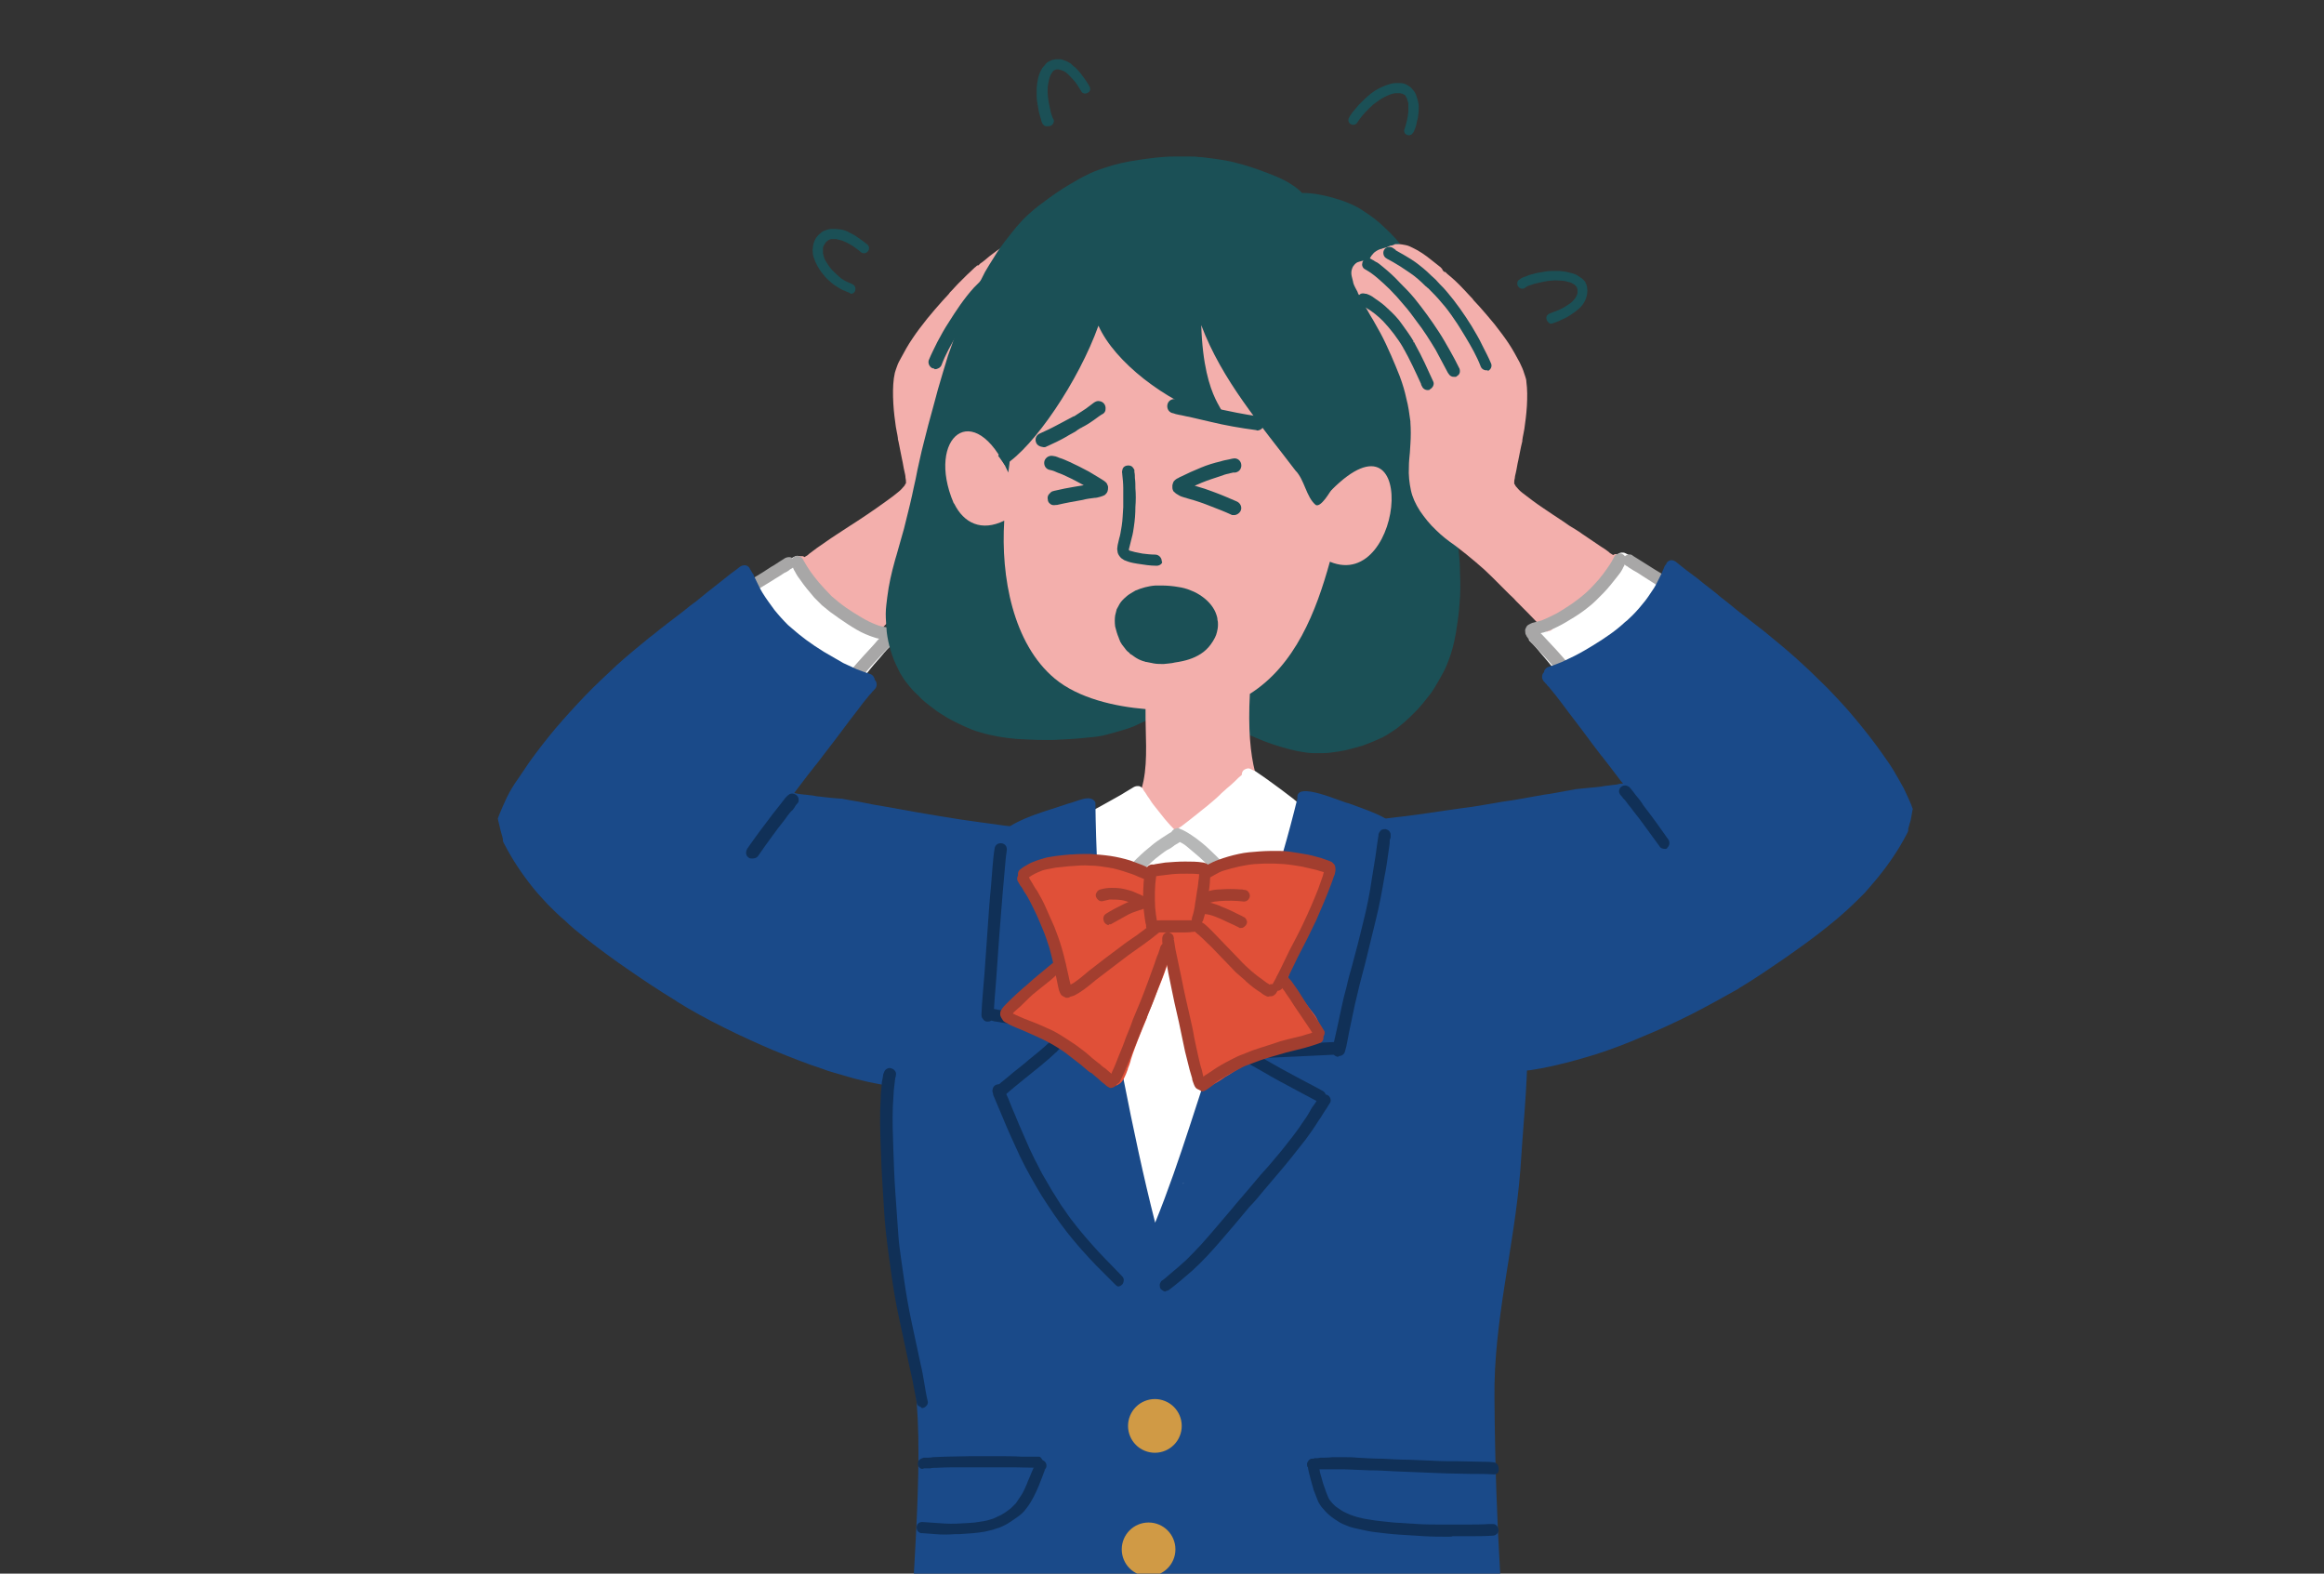 <?xml version="1.0" encoding="utf-8"?>
<!-- Generator: Adobe Illustrator 22.0.1, SVG Export Plug-In . SVG Version: 6.00 Build 0)  -->
<svg version="1.1" id="レイヤー_1" xmlns="http://www.w3.org/2000/svg" xmlns:xlink="http://www.w3.org/1999/xlink" x="0px"
	 y="0px" viewBox="0 0 458.9 310.7" style="enable-background:new 0 0 458.9 310.7;" xml:space="preserve">
<rect x="0" y="0" width="458.9" height="310.7" fill="#333333" stroke="none"/>
<style type="text/css">
	.st0{clip-path:url(#SVGID_2_);}
	.st1{fill:#FFFFFF;}
	.st2{fill:#F3AFAC;}
	.st3{fill:#1B5056;}
	.st4{fill:#A8A7A7;}
	.st5{fill:#1A4A89;}
	.st6{fill:#103057;}
	.st7{fill:#5D676A;}
	.st8{fill:#373C3C;}
	.st9{fill:#B6B7B7;}
	.st10{fill:#D09A45;}
	.st11{fill:#E05038;}
	.st12{fill:#A23E2F;}
</style>
<g>
	<g>
		<g>
			<defs>
				<polygon id="SVGID_1_" points="286.5,0 160.3,9.4 128.1,88.6 71.7,154.4 128.1,251.1 137.5,310.7 329.5,310.7 312,221.5 
					375.1,183.9 387.2,141 324.1,84.6 316.1,29.5 				"/>
			</defs>
			<clipPath id="SVGID_2_">
				<use xlink:href="#SVGID_1_"  style="overflow:visible;"/>
			</clipPath>
			<g class="st0">
				<g>
					<g>
						<path class="st1" d="M148,123.4c4.3,4.8,9,9.3,13.7,13.6c1.2,1,2.3,2.1,3.5,3.1c0.2-0.2,0.4-0.4,0.6-0.7
							c1.4-1.6,2.7-3.3,4-4.9l0.4-0.5l0.3-0.3c0.2-0.3,0.5-0.6,0.7-0.8c1-1.3,1.9-2.3,2.7-3.2c0.5-0.6,0.9-1.1,1.3-1.5l0.2-0.2
							l0.1-0.1l0.1-0.1c0.1-0.1,0.2-0.2,0.3-0.3l0.1-0.1l0,0c0.1-0.1,0.3-0.3,0.3-0.4c0.2-0.3,0.2-0.7,0.1-1s-0.3-0.6-0.6-0.7
							c-0.1-0.1-0.3-0.1-0.5-0.1c-0.1,0-0.2,0-0.4,0c-0.6-0.3-1.2-0.7-2-1.2c-1.2-0.8-2.3-1.4-3.3-2.1c-0.6-0.4-1.2-0.9-1.6-1.2
							c-0.5-0.4-1-0.8-1.4-1.2c-1.3-1.1-2.4-2.3-3.5-3.4c-0.9-1-1.8-2-2.8-3.2c-0.1-0.1-0.3-0.3-0.4-0.5l0,0
							c-0.3-0.3-0.5-0.6-0.8-0.9c-0.1-0.1-0.2-0.2-0.3-0.3l0,0l0,0l0,0l-0.1-0.1c0-0.2,0-0.4-0.1-0.6c-0.2-0.4-0.6-0.7-1-0.7
							c-0.2,0-0.5,0-0.7,0.1c-0.2,0.1-0.4,0.2-0.6,0.3l-0.2,0.1c-0.3,0.1-0.5,0.3-0.8,0.5l-0.1,0.1l-0.1,0.1l-0.3,0.2
							c-2.2,1.3-4.4,2.7-6.5,4l0,0l-0.7,0.4c-1.4,0.9-2.8,1.8-3.8,2.5c-0.1,0.1-0.2,0.1-0.3,0.2C145,120,146.5,121.7,148,123.4z"/>
					</g>
					<g>
						<path class="st2" d="M172,125.5c-0.2,0-0.3-0.1-0.4-0.1c-0.3-0.2-0.5-0.4-0.6-0.7c0-0.1,0-0.2-0.1-0.2c-0.1,0-0.3,0-0.4,0
							s-0.3-0.1-0.4-0.1c-1.2-0.6-2.3-1.3-3.5-2c-1.2-0.8-2.5-1.7-3.6-2.7c-0.9-0.8-1.8-1.8-2.9-3.2c-1-1.3-1.7-2.3-2.3-3.4
							l-0.1-0.1c-0.1-0.1-0.3-0.2-0.3-0.3c-0.1-0.2-0.2-0.5-0.2-0.8c-0.1-0.1-0.1-0.2-0.2-0.4c-0.1-0.2-0.1-0.5,0-0.7l0,0
							c0-0.3,0.3-0.6,0.5-0.8c0.2-0.2,0.5-0.2,0.8-0.2h0.1c0.2,0,0.3,0.1,0.5,0.2l0.1-0.1c0.2-0.1,0.3-0.2,0.5-0.3l0.2-0.2
							c0.5-0.4,1.1-0.8,1.6-1.2c1.2-0.8,2.4-1.7,3.8-2.6c0.9-0.6,1.7-1.1,2.6-1.7c0.5-0.3,0.9-0.6,1.4-0.9c1.4-0.9,2.7-1.8,4-2.7
							c1.5-1.1,2.9-2,4.2-3.1c0.4-0.3,0.9-0.8,1.3-1.3c0.1-0.2,0.2-0.4,0.3-0.5v-0.1c0-0.3,0-0.6-0.1-1c0-0.4-0.1-0.7-0.2-1.2
							c-0.2-0.8-0.3-1.7-0.5-2.5c-0.1-0.5-0.2-1-0.3-1.5c-0.2-0.9-0.3-1.7-0.5-2.4c0-0.1,0-0.1,0-0.2c-0.1-0.8-0.3-1.5-0.4-2.2
							c-0.2-1.4-0.4-2.9-0.5-4.6c-0.1-1.8-0.1-3.5,0.1-5c0.1-0.4,0.1-0.7,0.2-1.1s0.3-0.9,0.4-1.2c0.2-0.6,0.5-1.2,0.8-1.7
							c0.7-1.3,1.4-2.6,2.3-3.9c0.8-1.2,1.7-2.4,2.9-3.9c1-1.2,2-2.4,3-3.5c0.4-0.4,0.8-0.9,1.2-1.3l0.3-0.4l0.2-0.2
							c0.5-0.5,0.9-1,1.4-1.5c1.3-1.3,2.3-2.3,3.3-3.2c0.2-0.1,0.3-0.3,0.5-0.4h0.1h0.1c0.1-0.1,0.1-0.1,0.2-0.2l0.1-0.1l0.1-0.1
							c0.1-0.1,0.2-0.1,0.3-0.2c0.7-0.5,1.3-1.1,2-1.6c1.2-0.9,2.4-1.8,3.8-2.5l0,0c0.4-0.2,0.8-0.4,1.3-0.5
							c0.5-0.2,1.1-0.2,1.5-0.2c0.1,0,0.3,0,0.4,0c0.2,0,0.3,0,0.4,0.1c0.3,0.1,0.5,0.2,0.7,0.2h0.1c0.1,0.1,0.3,0.1,0.4,0.2
							c0.1,0,0.2,0.1,0.3,0.1c0.2,0.1,0.5,0.1,0.7,0.2c0.1,0,0.2,0,0.3,0.1c0.6,0.1,1.2,0.4,1.6,0.8c0.4,0.3,0.6,0.7,0.8,1.1
							c0,0.1,0.1,0.1,0.1,0.2c0,0.1,0.1,0.2,0.2,0.3h0.1c0.1,0,0.1,0,0.2,0c0.3,0,0.7,0,1,0h0.1c0.4,0.1,0.8,0.2,1.1,0.4
							c0.2,0.1,0.4,0.3,0.5,0.4c0.2,0.2,0.4,0.5,0.5,0.8c0.2,0.5,0.2,1,0.1,1.5c-0.1,0.4-0.2,0.8-0.3,1.2v0.1
							c-0.2,0.7-0.6,1.3-0.9,1.9v0.1c-0.8,1.6-1.7,3.1-2.5,4.6c-0.7,1.2-1.4,2.4-2,3.6c-0.7,1.4-1.4,2.8-2.2,4.5
							c-0.6,1.4-1.2,2.8-1.7,4.2c-0.6,1.6-1,3.1-1.4,4.5c-0.4,1.5-0.6,3.1-0.8,4.6c0,0.1,0,0.1,0,0.2c-0.1,1.4-0.1,2.9,0,4.4
							c0,0.5,0.1,1.1,0.1,1.6c0.1,1,0.2,2,0.2,3c0.1,1.6-0.1,3.2-0.4,4.7c-0.3,1.4-0.9,2.8-1.8,4.2c-0.9,1.4-2,2.7-3.2,3.9
							c-1.2,1.1-2.4,2.1-3.7,3.1l-0.4,0.3c-1.2,1-2.5,2-3.7,3c-1.3,1.1-2.4,2.1-3.4,3.1c-0.6,0.6-1.2,1.2-1.8,1.8
							c-0.5,0.5-1.1,1.1-1.6,1.6c-0.4,0.4-0.9,0.9-1.3,1.3c-1.7,1.7-3.4,3.4-5.1,5.1c-0.2,0.2-0.3,0.4-0.5,0.5c0,0,0,0-0.1,0.1
							l-0.1,0.1c-0.2,0.2-0.4,0.4-0.7,0.5C172.4,125.5,172.2,125.5,172,125.5z"/>
						<path class="st3" d="M199.5,66.7c0,0.1-0.1,0.1-0.1,0.2C199.4,66.9,199.4,66.8,199.5,66.7z M208.5,58L208.5,58L208.5,58
							L208.5,58z M201.3,68.4c0-0.1,0.1-0.2,0.1-0.2l0,0c0,0,0,0.1-0.1,0.1C201.4,68.3,201.4,68.4,201.3,68.4z M196,76.6
							c-0.6-0.3-1-1-0.7-1.6c1.1-2.5,2.2-5,3.6-7.4c0.1-0.2,0.2-0.4,0.3-0.6v0.1c0,0,0-0.1,0.1-0.1c0-0.1,0.1-0.1,0.1-0.2
							c0,0,0,0.1-0.1,0.1l0,0c0,0,0,0.1-0.1,0.1c0.7-1.2,1.5-2.4,2.3-3.5c0.9-1.2,1.9-2.2,3-3.2c0.8-0.7,1.6-1.4,2.5-1.9
							c0.4-0.3,0.9-0.5,1.4-0.8c0.2-0.1,0.3-0.2,0.5-0.2c0,0,0.1,0,0.2,0c0,0,0,0,0.1,0c0.3-0.1,0.7-0.1,1,0s0.6,0.4,0.7,0.7
							c0,0.1,0.1,0.2,0.1,0.3c0,0.2,0,0.4-0.1,0.7s-0.4,0.6-0.7,0.7c-0.1,0-0.2,0-0.2,0.1c-0.3,0.1-0.6,0.3-0.9,0.4
							c-1.2,0.7-2.3,1.7-3.4,2.7c-1.6,1.6-3,3.4-4.1,5.4c-1.3,2.3-2.5,4.8-3.6,7.2c-0.1,0.2-0.2,0.3-0.2,0.5
							c-0.2,0.5-0.8,0.8-1.3,0.8C196.2,76.7,196.1,76.7,196,76.6z"/>
						<path class="st3" d="M209,52.3L209,52.3c0.1,0,0.1,0,0.1,0C209.1,52.3,209,52.3,209,52.3z M190.8,74c-0.3-0.1-0.6-0.4-0.7-0.7
							c-0.1-0.3-0.1-0.7,0-1c0.6-1.2,1.3-2.5,1.9-3.7c0.7-1.3,1.5-2.6,2.3-3.8c1.5-2.4,3.2-4.6,4.9-6.8c0.9-1.1,1.9-2.2,2.9-3.2
							c1.1-1.1,2.2-2.1,3.3-3c0.4-0.4,0.9-0.7,1.4-1c0.2-0.2,0.5-0.3,0.7-0.4c0.1,0,0.2-0.1,0.2-0.1c0.3-0.2,0.3-0.2,0.6-0.3
							s0.7,0.1,0.9,0.3c0.3,0.2,0.4,0.5,0.5,0.8c0,0.3,0,0.7-0.3,0.9c-0.1,0.2-0.3,0.3-0.4,0.3c-0.9,0.5-1.7,1.1-2.4,1.8
							c-0.9,0.7-1.7,1.5-2.5,2.3c-1,1-2,2-2.9,3.1s-1.7,2.2-2.6,3.3c-1.4,1.9-2.7,3.8-3.9,5.9c-0.9,1.5-1.7,3.1-2.5,4.6
							c-0.2,0.3-0.4,0.5-0.7,0.7c-0.2,0.1-0.4,0.1-0.6,0.1C191,74.1,190.9,74,190.8,74z"/>
						<path class="st3" d="M203.6,50.6L203.6,50.6L203.6,50.6z M184.1,72.7c-0.6-0.3-0.9-1-0.7-1.6c0.5-1.2,1.1-2.4,1.7-3.6
							c0.7-1.3,1.4-2.6,2.2-3.8c1.5-2.4,3.1-4.8,5-6.9c0.5-0.5,1-1,1.5-1.5c0.6-0.6,1.2-1.2,1.8-1.7c1-1,2.1-1.9,3.3-2.7
							c1.3-0.9,2.7-1.7,4.1-2.5c-0.1,0-0.2,0.1-0.3,0.1c0.2-0.1,0.4-0.2,0.6-0.4c0.5-0.4,1.3-0.3,1.8,0.2c0.4,0.5,0.3,1.3-0.2,1.8
							c-0.1,0.1-0.2,0.1-0.3,0.2c-0.4,0.2-0.7,0.4-1.1,0.6l0,0c-0.5,0.3-1.1,0.6-1.6,0.9c-0.6,0.4-1.2,0.8-1.8,1.2
							c-1.1,0.8-2.2,1.8-3.2,2.8c-0.2,0.1-0.3,0.3-0.5,0.4c-1,1-1.9,1.9-2.8,3s-1.7,2.2-2.5,3.4c-0.7,1.1-1.4,2.2-2.1,3.4
							c-1.2,2-2.3,4-3.1,6.1c-0.2,0.5-0.8,0.8-1.3,0.8C184.4,72.7,184.2,72.7,184.1,72.7z"/>
					</g>
					<g>
						<path class="st4" d="M156.1,112.5L156.1,112.5L156.1,112.5z M156,112.5C156,112.5,156.1,112.5,156,112.5L156,112.5L156,112.5z
							 M155.1,112.5L155.1,112.5L155.1,112.5z M141.9,118.6C141.9,118.6,141.8,118.6,141.9,118.6c2.3-1.6,4.6-3,6.9-4.5
							c1.2-0.7,2.3-1.4,3.5-2.2c0.6-0.3,1.1-0.7,1.6-1c0.3-0.2,0.5-0.3,0.8-0.5c0.1-0.1,0.2-0.1,0.3-0.2c0.4-0.2,0.9-0.3,1.3-0.1
							c0.3,0.2,0.5,0.4,0.6,0.7c0.1,0.3,0.1,0.7-0.1,0.9c-0.1,0.3-0.3,0.5-0.6,0.6c-0.2,0.1-0.3,0.2-0.4,0.3
							c-0.3,0.2-0.6,0.4-0.9,0.5c-0.6,0.4-1.2,0.8-1.9,1.2c-1.2,0.8-2.5,1.5-3.7,2.3c-1.1,0.7-2.2,1.4-3.3,2.1c-0.2,0-0.4,0-0.6,0
							c-0.8,0-1.5,0-2.3,0.1c-0.1,0-0.3,0.1-0.4,0.1s-0.2,0.1-0.3,0.1S142.1,118.8,141.9,118.6z"/>
						<path class="st4" d="M158.9,110.8C158.9,110.8,158.8,110.7,158.9,110.8C158.8,110.7,158.9,110.8,158.9,110.8z M157.1,112.1
							c0,0-0.1,0-0.1-0.1C157,112.1,157,112.1,157.1,112.1L157.1,112.1C157,112.1,157.1,112.1,157.1,112.1z M157.3,112.2
							L157.3,112.2L157.3,112.2L157.3,112.2z M164.2,137.2c1.2-1.5,2.4-3.1,3.6-4.6c0.9-1.1,1.8-2.1,2.7-3.1s1.9-2,2.8-3.1
							c0.1-0.1,0.2-0.2,0.3-0.3c-0.2,0-0.3-0.1-0.5-0.1c-0.7-0.2-1.5-0.5-2.2-0.8c-1.2-0.5-2.3-1.2-3.4-1.9
							c-1.2-0.8-2.4-1.6-3.6-2.5c-0.5-0.4-1.1-0.9-1.6-1.3c-0.5-0.5-1-1-1.5-1.5c-0.5-0.6-1-1.2-1.5-1.8c-0.4-0.5-0.8-1-1.2-1.6
							c-0.4-0.5-0.8-1.1-1.1-1.7c-0.2-0.3-0.3-0.5-0.4-0.8c-0.2-0.3-0.3-0.6-0.4-1c0-0.6,0.4-1.1,0.9-1.3c0.2-0.1,0.5-0.1,0.6,0
							c0.3,0.1,0.3,0.1,0.6,0.3c0.2,0.2,0.3,0.4,0.4,0.6c0.4,0.7,0.8,1.4,1.3,2.1s1.1,1.5,1.7,2.2c0.8,0.9,1.6,1.8,2.5,2.7
							c0.9,0.8,1.9,1.6,2.9,2.3c1,0.7,2,1.3,3,1.9s2,1.1,3.1,1.5c0.5,0.2,1,0.3,1.6,0.4c0.2,0,0.3,0.1,0.5,0.1s0.3,0.1,0.5,0.2
							s0.3,0.2,0.5,0.3c0.2,0.2,0.4,0.4,0.5,0.7c0.1,0.3,0.1,0.5,0,0.8c0,0.2-0.1,0.4-0.2,0.5c0,0.1-0.1,0.2-0.1,0.2
							c-0.4,0.6-0.9,1.2-1.5,1.7c-0.5,0.5-0.9,1-1.4,1.5c-1.9,2-3.7,4.1-5.4,6.3c-0.7,0.8-1.3,1.6-1.9,2.5
							C165.6,138.1,164.9,137.6,164.2,137.2z"/>
					</g>
					<g>
						<path class="st5" d="M177.9,215L177.9,215c-0.3-0.3-0.7-0.5-1.1-0.5c-0.3,0-0.6-0.1-1-0.1c-2.9-0.4-6.1-1.1-9.7-2.2
							c-1.4-0.4-2.5-0.7-3.5-1.1c-3.1-1-6.4-2.3-9.8-3.7c-3.3-1.4-6.6-2.9-9.8-4.5c-3.2-1.6-6.4-3.3-9.4-5.2l-0.1-0.1
							c-0.2-0.1-0.3-0.2-0.5-0.3c-2.8-1.7-5.8-3.7-8.7-5.7c-3.1-2.1-5.9-4.2-8.6-6.3c-1.5-1.2-2.9-2.3-4.1-3.5
							c-1.2-1-2.3-2.1-3.5-3.3c-0.7-0.8-1.4-1.5-2-2.2c-2.3-2.7-4.3-5.6-5.9-8.5c-0.3-0.5-0.5-1-0.8-1.5c0-0.1-0.1-0.2-0.1-0.3v-0.2
							v-0.2c-0.1-0.2-0.1-0.5-0.2-0.7c-0.1-0.4-0.2-0.7-0.3-1.1c-0.1-0.6-0.3-1.2-0.4-1.7c0-0.2-0.1-0.3-0.1-0.5
							c0.1-0.3,0.2-0.5,0.3-0.8c0.4-1,0.9-2.1,1.5-3.4v-0.1v0.1c0.6-1.2,1.3-2.4,2.1-3.5c0.7-1,1.4-2.1,2.3-3.4
							c1.5-2.1,3.2-4.3,5.2-6.7c1.8-2.1,3.7-4.2,5.8-6.4s4.2-4.1,6.2-6c2.1-1.9,4.3-3.7,6.5-5.5c1.1-0.8,2.1-1.7,3.2-2.5l0.1-0.1
							c1.1-0.8,2.2-1.7,3.4-2.6c0.9-0.7,1.7-1.4,2.6-2l0.1-0.1c1.2-1,2.6-2.1,4-3.2c0.8-0.6,1.6-1.3,2.4-1.9c0.6-0.5,1.4-1,2.1-1.6
							c0.3-0.2,0.6-0.3,1-0.3c0.3,0,0.6,0.2,0.8,0.4c0.1,0.1,0.2,0.3,0.2,0.4c0,0,0,0,0.1,0.1c0.2,0.3,0.3,0.6,0.5,0.8
							c0.1,0.1,0.1,0.3,0.2,0.4c0.1,0.4,0.3,0.6,0.4,0.9c0.4,0.8,0.8,1.7,1.3,2.5c0.8,1.3,1.6,2.3,2.3,3.3c0.8,1,1.7,2,2.7,3
							c0.2,0.2,0.5,0.4,0.7,0.6c1.8,1.6,3.8,3.1,6.4,4.7c1,0.6,2.4,1.4,3.8,2.2c0.9,0.4,1.7,0.8,2.6,1.2c0.8,0.3,1.8,0.7,2.8,1
							c0.3,0.1,0.6,0.4,0.7,0.7c0.1,0.1,0.1,0.3,0.1,0.4l0.1,0.1c0.2,0.2,0.3,0.5,0.3,0.9s-0.2,0.7-0.4,0.9l0,0
							c-0.1,0.1-0.1,0.1-0.2,0.2c-0.1,0.1-0.1,0.2-0.2,0.2c-0.1,0.1-0.2,0.3-0.3,0.4l-0.2,0.2l-0.1,0.1c-0.5,0.6-0.9,1.1-1.3,1.6
							c-0.8,1.1-1.6,2.1-2.6,3.4c-2,2.7-3.6,4.8-5,6.6c-0.5,0.7-1.1,1.4-1.6,2.1l-0.1,0.1c-1.1,1.4-2.3,2.9-3.4,4.4
							c-0.3,0.4-0.6,0.8-0.9,1.2h0.2c0.3,0.1,0.7,0.1,1.1,0.2c0.3,0,0.6,0.1,1,0.1c0.5,0.1,1.1,0.1,1.6,0.2l0.5,0.1
							c1.7,0.2,3.4,0.4,5.1,0.5c0.5,0.1,1.1,0.2,1.6,0.3l0.6,0.1c1.3,0.2,2.6,0.5,4.2,0.8l1.8,0.3c2.2,0.4,4.5,0.8,6.7,1.2
							c3,0.5,5.8,1,8.5,1.4c2.8,0.4,5.6,0.8,8.6,1.2c2.3,0.3,4,0.5,5.8,0.7c0.6,0.1,1.1,0.1,1.7,0.2c0.1,0.2,0.2,0.4,0.3,0.6
							c0.1,0.3,0,0.6-0.1,0.9c-0.1,0.2-0.2,0.3-0.2,0.5v0.1c-0.1,0.1-0.1,0.2-0.2,0.3c-0.1,0.2-0.3,0.4-0.4,0.5l0,0l0,0
							c-0.3,0.4-0.7,0.7-1,1.1l-0.1,0.1c-0.3,0.3-0.6,0.7-1,1.1c-0.6,0.7-1.3,1.6-2.1,2.5c-0.6,0.8-1.2,1.6-1.8,2.5
							c-1.1,1.6-2.1,3.3-3.1,4.9l-0.3,0.6c-1.2,1.8-2.3,3.7-3.4,5.6c-0.9,1.5-1.8,3.2-2.6,4.6l0,0l-0.4,0.8
							c-0.3,0.6-0.6,1.1-0.9,1.7l-0.1,0.1l-0.1,0.1v0.1c-0.6,1.1-1.3,2.4-2,3.7c-0.4,0.8-0.9,1.7-1.4,2.6c-0.9,1.7-1.7,3.5-2.7,5.5
							c-0.7,1.5-1.6,3.5-2.4,5.6c-0.3,0.8-0.6,1.6-0.9,2.6l-0.1,0.2l0,0c-0.1,0.4-0.2,0.8-0.4,1.2c-0.1,0.2-0.2,0.5-0.4,0.7
							C178,214.9,177.9,214.9,177.9,215L177.9,215z"/>
						<path class="st6" d="M155.2,158.5L155.2,158.5L155.2,158.5z M155.2,158.5L155.2,158.5L155.2,158.5z M155.2,158.5L155.2,158.5
							L155.2,158.5L155.2,158.5z M157.2,159L157.2,159L157.2,159L157.2,159z M156.9,159.1L156.9,159.1L156.9,159.1L156.9,159.1z
							 M156.9,159.1L156.9,159.1L156.9,159.1z M147.8,169.3c-0.6-0.4-0.6-1.2-0.2-1.8c1.6-2.3,3.3-4.6,5-6.8c0.5-0.6,1-1.3,1.5-1.9
							c0.2-0.3,0.5-0.6,0.7-0.9c0.1-0.1,0.2-0.3,0.3-0.4c0.1-0.1,0.1-0.1,0.2-0.2c0.2-0.2,0.3-0.3,0.6-0.5c0.6-0.3,1.4,0,1.7,0.6
							c0.1,0.2,0.1,0.4,0.1,0.7s-0.2,0.5-0.4,0.7c-0.2,0.2-0.3,0.4-0.4,0.6c-0.2,0.3-0.4,0.6-0.7,0.8c-0.5,0.6-0.9,1.1-1.3,1.7
							c-0.9,1.1-1.7,2.2-2.5,3.3c-0.9,1.2-1.8,2.5-2.7,3.8c-0.3,0.4-0.7,0.5-1.2,0.5C148.2,169.5,148,169.5,147.8,169.3z"/>
					</g>
				</g>
				<g>
					<g>
						<path class="st3" d="M167.4,57.6L167.4,57.6L167.4,57.6z M167.5,57.7c-0.1,0-0.2-0.1-0.3-0.1c-0.2-0.1-0.4-0.2-0.7-0.3
							c-0.5-0.2-0.9-0.5-1.4-0.8s-1-0.7-1.4-1.1c-0.5-0.4-0.9-0.9-1.3-1.4c-0.7-0.9-1.3-1.9-1.7-3.1c-0.1-0.3-0.2-0.6-0.2-1
							c0-0.3-0.1-0.6,0-0.8c0-0.7,0.2-1.3,0.5-1.9c0.2-0.3,0.3-0.5,0.6-0.8c0.2-0.2,0.5-0.4,0.7-0.6c0.3-0.2,0.6-0.3,0.9-0.4
							c0.3-0.1,0.6-0.2,1-0.2c0.3,0,0.5,0,0.8,0s0.7,0.1,1,0.1c0.6,0.1,1.2,0.3,1.7,0.6c0.6,0.3,1.2,0.6,1.7,1
							c0.6,0.4,1.3,0.9,1.9,1.4c0.2,0.2,0.3,0.4,0.3,0.7s-0.1,0.5-0.3,0.7c-0.2,0.2-0.4,0.3-0.7,0.3c-0.3,0-0.5-0.1-0.7-0.3
							c-0.3-0.2-0.6-0.5-0.9-0.7c-0.8-0.6-1.7-1.1-2.7-1.5c-0.4-0.1-0.8-0.2-1.2-0.3c-0.3,0-0.6,0-0.9,0c-0.2,0-0.4,0.1-0.6,0.2
							c-0.1,0.1-0.3,0.2-0.4,0.3c-0.1,0.1-0.2,0.2-0.3,0.4c-0.1,0.2-0.2,0.3-0.3,0.5s-0.1,0.4-0.1,0.6c0,0.3,0,0.5,0,0.8
							c0.1,0.4,0.2,0.9,0.4,1.3c0.4,0.7,0.8,1.3,1.3,1.9c0.6,0.6,1.2,1.2,1.8,1.7c0.4,0.3,0.9,0.6,1.4,0.8c0.2,0.1,0.5,0.2,0.7,0.3
							s0.4,0.2,0.5,0.3c0.4,0.4,0.4,1,0.1,1.4c-0.2,0.2-0.4,0.3-0.7,0.3C167.9,57.9,167.7,57.8,167.5,57.7z"/>
						<path class="st3" d="M204.8,20.5c0,0.1,0,0.1,0,0.2v0.1C204.9,20.6,204.8,20.5,204.8,20.5z M210.2,14.2L210.2,14.2
							C210.1,14.2,210.1,14.2,210.2,14.2C210.1,14.2,210.1,14.2,210.2,14.2L210.2,14.2z M206.1,24.7c-0.1-0.1-0.1-0.1-0.2-0.2
							c0-0.1-0.1-0.1-0.1-0.2l0,0c-0.1-0.2-0.2-0.4-0.2-0.6c-0.1-0.3-0.2-0.7-0.3-1c-0.2-0.7-0.3-1.4-0.4-2
							c-0.1-0.6-0.2-1.1-0.2-1.7c0-0.5,0-1.1,0-1.6c0.1-1.2,0.3-2.5,0.9-3.6c0.1-0.2,0.3-0.5,0.5-0.7s0.4-0.5,0.6-0.7
							c0.1-0.1,0.2-0.1,0.3-0.2c0.2-0.1,0.4-0.2,0.6-0.3c0.1,0,0.2-0.1,0.3-0.1c0.2,0,0.4-0.1,0.6-0.1c0.3,0,0.6,0,0.9,0
							c0.2,0,0.4,0.1,0.7,0.2c0.3,0.1,0.6,0.2,0.9,0.4c0.2,0.1,0.4,0.2,0.6,0.4c0,0-0.1,0-0.1-0.1c0,0,0.1,0,0.1,0.1l0.1,0.1l0,0
							l0,0l0,0l0,0c0.1,0.1,0.1,0.1,0.2,0.2c0.1,0.1,0.2,0.2,0.3,0.2c0.4,0.4,0.8,0.8,1.2,1.3c0.6,0.8,1.2,1.6,1.7,2.5
							c0.3,0.5,0.2,1.1-0.3,1.3c-0.4,0.3-1.1,0.2-1.3-0.3c-0.5-0.8-1-1.7-1.7-2.4c-0.4-0.4-0.8-0.9-1.2-1.2c0,0-0.1,0-0.1-0.1
							c-0.3-0.2-0.5-0.3-0.8-0.4c-0.2-0.1-0.4-0.1-0.7-0.2c-0.1,0-0.3,0-0.4,0c-0.1,0-0.2,0.1-0.3,0.1c-0.1,0.1-0.2,0.1-0.3,0.2
							c-0.1,0.1-0.2,0.2-0.3,0.4c-0.2,0.3-0.3,0.5-0.4,0.8c-0.2,0.6-0.3,1.2-0.4,1.8c-0.1,1.1,0,2.2,0.2,3.3
							c0.1,0.6,0.3,1.3,0.4,1.9c0.1,0.3,0.2,0.6,0.3,0.9c0,0.1,0.1,0.3,0.2,0.4c0.1,0.2,0.1,0.2,0.1,0.4c0,0.2-0.1,0.5-0.3,0.7
							s-0.4,0.3-0.7,0.3C206.5,25,206.3,24.9,206.1,24.7z"/>
						<path class="st3" d="M266.4,23.1L266.4,23.1L266.4,23.1L266.4,23.1z M278,26.7c-0.2-0.1-0.5-0.2-0.6-0.4
							c-0.1-0.2-0.2-0.5-0.1-0.7c0.4-1.2,0.7-2.4,0.8-3.6c0-0.5,0-1.1,0-1.6c-0.1-0.3-0.2-0.7-0.3-1c-0.1-0.1-0.2-0.3-0.2-0.4
							c-0.1-0.2-0.3-0.3-0.5-0.4c-0.1,0-0.1-0.1-0.2-0.1c-0.2,0-0.3-0.1-0.5-0.1c-0.3,0-0.6,0-0.9,0c-0.6,0.1-1.2,0.3-1.8,0.6
							c-0.9,0.4-1.7,1-2.5,1.6c-1.1,1-2.2,2.1-3,3.3c-0.1,0.2-0.3,0.5-0.5,0.6c-0.4,0.3-1.1,0.1-1.3-0.3c-0.2-0.3-0.2-0.7,0-1l0,0
							l0,0c0-0.1,0.1-0.1,0.1-0.2c0.3-0.4,0.5-0.8,0.8-1.1c0.3-0.4,0.7-0.8,1-1.2c0.8-0.8,1.6-1.6,2.5-2.3c0.9-0.7,1.9-1.2,3-1.6
							c0.6-0.2,1.2-0.4,1.8-0.4c0.3,0,0.5,0,0.8,0c0.5,0,1,0.1,1.5,0.4c0.2,0.1,0.4,0.3,0.6,0.4c0.1,0.1,0.2,0.2,0.3,0.3
							c0.1,0.2,0.3,0.3,0.4,0.5c0.2,0.2,0.3,0.5,0.4,0.7c0.2,0.6,0.4,1.2,0.5,1.8c0.1,0.6,0,1.2,0,1.8c-0.1,0.6-0.1,1.1-0.3,1.6
							c-0.1,0.7-0.3,1.4-0.6,2c0,0.1-0.1,0.2-0.1,0.2c-0.1,0.1-0.2,0.3-0.3,0.4s-0.3,0.1-0.5,0.2C278.2,26.7,278.1,26.7,278,26.7z"
							/>
						<path class="st3" d="M301.5,56v0.1C301.5,56.1,301.5,56.1,301.5,56L301.5,56z M305.4,63.1c-0.2-0.5,0.1-1,0.6-1.2
							c0.6-0.2,1.2-0.5,1.8-0.7c0.9-0.4,1.7-0.9,2.5-1.5c0.3-0.3,0.6-0.6,0.8-0.9c0.1-0.2,0.2-0.4,0.3-0.6c0.1-0.2,0.1-0.3,0.1-0.5
							s0-0.3,0-0.5c0-0.1-0.1-0.3-0.1-0.4c-0.1-0.1-0.1-0.2-0.2-0.3c-0.1-0.1-0.2-0.2-0.3-0.3c-0.2-0.1-0.5-0.3-0.7-0.4
							c-0.7-0.2-1.4-0.4-2.1-0.4c-0.5,0-1.1-0.1-1.6,0c-0.5,0-1.1,0.1-1.6,0.2c-0.6,0.1-1.2,0.3-1.8,0.4c-0.5,0.2-1,0.3-1.5,0.5
							c-0.1,0.1-0.2,0.1-0.3,0.2l0,0c-0.2,0.2-0.4,0.3-0.7,0.3c-0.3,0-0.5-0.1-0.7-0.3s-0.3-0.4-0.3-0.7c0-0.2,0-0.3,0.1-0.5
							c0.1-0.1,0.1-0.2,0.2-0.2c0.1-0.1,0.3-0.2,0.4-0.3c0.3-0.2,0.6-0.3,0.9-0.4c0.5-0.2,1-0.4,1.5-0.5c0.6-0.2,1.3-0.3,1.9-0.4
							c0.6-0.1,1.1-0.2,1.7-0.2c0.6,0,1.1,0,1.7,0c0.6,0.1,1.2,0.1,1.8,0.3c0.3,0.1,0.5,0.1,0.8,0.2c0.3,0.1,0.6,0.2,0.9,0.4
							c0.3,0.2,0.6,0.4,0.9,0.6c0.1,0.1,0.3,0.3,0.4,0.4l0.1,0.1c0.1,0.1,0.2,0.3,0.2,0.4c0.1,0.2,0.2,0.3,0.2,0.5
							c0.1,0.2,0.1,0.4,0.1,0.6c0.1,0.3,0,0.6,0,1c-0.1,0.6-0.3,1.2-0.6,1.7s-0.7,1-1.2,1.4s-1,0.8-1.5,1.1c-0.6,0.4-1.2,0.7-1.9,1
							c-0.6,0.3-1.2,0.5-1.8,0.7c-0.1,0-0.2,0-0.3,0C305.9,63.8,305.5,63.5,305.4,63.1z"/>
					</g>
				</g>
				<g>
					<path class="st3" d="M257.6,39.7L257.6,39.7h0.1H257.6z M260.4,148.7c-0.3,0-0.6,0-1,0c-1,0-2.1-0.2-3.2-0.4
						c-1-0.2-2.1-0.5-3.5-0.9c-1-0.3-2.1-0.7-3.2-1.1c-1.9-0.8-3.9-1.6-6-2.7c-1-0.5-1.9-1-2.7-1.4c-0.1,0.6-0.1,1.2-0.1,1.8
						c0.1,0.4,0.2,0.7,0.3,1c-0.6-0.3-1.2-0.5-1.8-0.7c-2.3-0.9-5.3-2-8.4-2.5c-0.6-0.1-1.1-0.1-1.5-0.1c-0.2,0-0.4,0-0.6,0
						c-0.5,0-1,0-1.5,0.1l0,0l0,0c-0.5,0.3-1.1,0.6-1.6,0.8c-0.7,0.3-1.2,0.6-1.7,0.8s-1.1,0.4-1.7,0.6c-1.3,0.4-2.4,0.7-3.5,1
						s-2.2,0.5-3.7,0.6c-2.6,0.3-5,0.4-7.1,0.5c-0.5,0-1.1,0-1.6,0c-1.8,0-3.7-0.1-5.5-0.2c-2.4-0.2-4.9-0.6-7.2-1.3
						c-1.2-0.3-2.3-0.8-3.4-1.3c-1.1-0.5-2.1-1-3-1.5c-1-0.6-2-1.2-3-2c-1.2-0.9-2.1-1.6-2.8-2.4c-1-0.9-1.7-1.7-2.3-2.5
						c-0.5-0.6-0.8-1.1-1.1-1.6c-0.3-0.4-0.5-0.9-0.8-1.5c-1.1-2.2-1.8-4.6-2.1-7c-0.1-1.4-0.2-2.5-0.2-3.6c0-1.2,0.2-2.3,0.3-3.3
						c0.3-2.5,0.9-5,1.4-6.8c0.1-0.5,0.3-1,0.4-1.4c0.5-1.8,1-3.6,1.5-5.3c0.5-2.1,1.1-4.3,1.6-6.6c0.2-1.1,0.5-2.2,0.7-3.2
						c0.2-1.1,0.5-2.5,0.8-3.8c0.5-2.4,1.2-4.8,1.7-6.9l0,0c0.7-2.5,1.3-4.8,1.9-7c0.6-2.1,1.3-4.4,2-6.7c0.4-1.1,0.8-2.2,1.2-3.4
						c0.4-1.1,0.9-2.2,1.5-3.7c0.4-0.9,0.9-2.1,1.4-3.2c0.5-1.1,1.1-2.2,1.6-3.1l0,0l0.1-0.2l0,0c0.5-0.9,1-1.9,1.5-2.9
						c0.5-0.9,1.1-1.8,1.9-3.1l0,0c0.6-1,1.3-2,2-2.9c0.7-0.9,1.4-1.8,2.3-2.9c0.7-0.8,1.5-1.7,2.4-2.5c0.8-0.7,1.7-1.5,2.7-2.2
						c1.6-1.2,3.5-2.6,5.6-3.8c1.2-0.7,2.2-1.3,3.1-1.7c1.1-0.6,2.2-1,3.4-1.4c2.3-0.8,4.6-1.3,6.8-1.6c1.1-0.2,2.2-0.3,3.7-0.5
						c1.1-0.1,2.2-0.2,3.4-0.2c0.4,0,0.8,0,1.2,0c0.7,0,1.4,0,2,0s1.1,0,1.7,0.1c0.6,0,1.2,0.1,2,0.2c1,0.1,2.2,0.3,3.4,0.5
						c1.1,0.2,2.2,0.5,3.3,0.8c2.1,0.6,4.3,1.4,6.5,2.3c1.2,0.5,2.2,1,3.1,1.6c0.5,0.3,1,0.7,1.5,1.1c0.2,0.2,0.4,0.4,0.6,0.6l0,0
						l0,0h0.1h0.1c2.2,0,4.3,0.5,6.1,1c1,0.3,2,0.6,2.9,1c1,0.4,2,0.9,3,1.6c1.4,0.9,2.9,2,4.3,3.4c1.4,1.3,2.7,2.7,3.8,4.3
						c1.2,1.6,2.2,3.3,3.1,5.2c0.8,1.7,1.5,3.5,2.1,5.5c0,0.1,0.1,0.2,0.1,0.3l0,0l0,0c0,0.1,0,0.1,0.1,0.2c0,0,0,0,0,0.1
						s0.1,0.2,0.1,0.3c0.1,0.3,0.1,0.5,0.2,0.8c0.2,0.9,0.5,1.8,0.7,2.8c0.8,3.8,1.3,7.7,1.6,11.7c0.1,2.4,0.2,4.7,0.2,7.1
						c0,0.4,0,0.8,0,1.2l0,0v0.1v-0.2c0,2.3,0.1,4.2,0.2,5.9c0.1,1.8,0.3,3.7,0.5,5.8c0.2,1.8,0.4,3.5,0.7,5.3
						c0.1,0.7,0.2,1.4,0.3,2.1c0.2,1.1,0.4,2.2,0.5,3.4c0.3,2,0.5,4,0.5,6.2c0.1,2,0.1,4.1-0.1,6c-0.1,1.9-0.4,3.8-0.7,5.7
						c-0.4,2.3-0.9,4.1-1.5,5.6c-0.4,1.1-0.9,2.1-1.3,2.8c-0.5,0.9-1,1.8-1.5,2.6s-1.1,1.6-1.7,2.3c-0.4,0.5-0.7,0.9-1,1.2
						c-0.3,0.4-0.7,0.8-1,1.1c-0.8,0.8-1.5,1.5-2.2,2.1s-1.4,1.2-2.2,1.7c-0.9,0.6-1.8,1.2-2.8,1.6c-1.1,0.5-2.1,0.9-3.2,1.3
						c-1,0.3-2.1,0.6-3.3,0.9c-1,0.2-2.1,0.4-3.1,0.5C261.9,148.7,261.2,148.7,260.4,148.7z"/>
				</g>
				<g>
					<path class="st2" d="M231.6,184.9c-0.2,0-0.5-0.1-0.7-0.3c-0.9-0.1-1.4-1.2-2-1.9c-8.5-10.3-17.3-17.1-11.9-17.1
						c11.3-6.4,9.1-15.6,9.2-25.6c-6-0.5-13.2-2.1-17.9-6c-8.3-6.9-10.7-20.2-10-31.2c-4.5,2.2-8,0.5-9.9-3.4v0.1
						c0-0.1-0.1-0.2-0.2-0.3l0.1,0.1c-5.5-12.9,4-21.1,10.8-6c1.2-8.6,0.9-16.8,4.3-25.3c7.6-17.4,27-24.3,43.5-17.7
						c18.6,8.4,16.3,32.4,14.2,48.4c19.5-22.1,16.5,18.5,1.5,12.2c-2.7,9.8-6.8,20.4-15.8,26.1c-1.5,27.7,10.8,22.7,7,26.5
						C239.4,177.9,232.8,184.7,231.6,184.9z"/>
				</g>
				<g>
					<g>
						<path class="st3" d="M217.3,81.8L217.3,81.8L217.3,81.8z M217,81.9L217,81.9L217,81.9z M216.9,81.9
							C216.9,81.9,217,81.9,216.9,81.9c0.1,0,0.1,0,0.1,0S217,81.9,216.9,81.9z M204.6,87.4c-0.3-0.7,0-1.5,0.7-1.8
							c1.1-0.5,2.2-1,3.3-1.6s2.1-1.1,3.2-1.7c0.1,0,0.1-0.1,0.2-0.1c0,0,0,0,0.1,0c0.8-0.5,1.5-1,2.3-1.5c0.4-0.3,0.8-0.6,1.2-0.9
							c0.1-0.1,0.3-0.2,0.4-0.3c0.3-0.2,0.7-0.4,1.1-0.3c0.8,0.1,1.3,0.8,1.2,1.6c0,0.4-0.2,0.7-0.5,0.9c-0.1,0.1-0.2,0.1-0.2,0.1
							c-0.2,0.1-0.4,0.3-0.6,0.4c-0.4,0.3-0.7,0.5-1.1,0.8c-0.7,0.5-1.5,1-2.3,1.4l0,0l0,0l0,0l0,0c-0.1,0.1-0.1,0.1-0.2,0.1
							c-0.2,0.1-0.3,0.2-0.5,0.3c-0.1,0.1-0.3,0.2-0.4,0.3c-0.6,0.4-1.3,0.7-1.9,1.1c-1.2,0.7-2.5,1.3-3.8,1.9c-0.1,0-0.1,0-0.2,0.1
							c-0.2,0.1-0.4,0.1-0.5,0.1C205.3,88.2,204.8,87.9,204.6,87.4z"/>
						<path class="st3" d="M207.4,99.5c-0.3-0.2-0.5-0.5-0.5-0.9c-0.1-0.4,0-0.8,0.3-1.1c0.1-0.1,0.2-0.2,0.3-0.3
							c0.2-0.2,0.4-0.2,0.7-0.3c1.3-0.3,2.7-0.6,4-0.8c0.6-0.1,1.2-0.2,1.8-0.3c-1.1-0.6-2.2-1.2-3.3-1.7c-0.6-0.3-1.3-0.6-1.9-0.8
							c-0.4-0.2-0.9-0.4-1.4-0.5l0,0c-0.8-0.1-1.3-0.8-1.2-1.6c0.1-0.7,0.8-1.3,1.6-1.2c0.2,0,0.4,0.1,0.6,0.1
							c0.3,0.1,0.6,0.2,0.8,0.3c0.7,0.2,1.3,0.5,2,0.8c1.3,0.6,2.5,1.2,3.8,1.9c0.7,0.4,1.3,0.8,2,1.2c0.3,0.2,0.5,0.3,0.8,0.5
							c0.1,0.1,0.2,0.1,0.3,0.2l0.1,0.1c0.3,0.2,0.4,0.4,0.5,0.7c0.1,0.1,0.1,0.4,0.1,0.4c0,0.4,0,0.4-0.1,0.8
							c-0.1,0.3-0.3,0.5-0.5,0.7c-0.3,0.2-0.7,0.3-1,0.4c-0.4,0.1-0.7,0.2-1.1,0.2c-0.8,0.1-1.6,0.2-2.3,0.4c-1.7,0.3-3.4,0.6-5.1,1
							c-0.1,0-0.1,0-0.2,0C208,99.8,207.6,99.7,207.4,99.5z"/>
						<path class="st3" d="M247.9,84.9c-3-0.4-5.9-0.9-8.8-1.6c-1.4-0.3-2.9-0.7-4.3-1c-0.7-0.1-1.3-0.3-2-0.4
							c-0.3-0.1-0.6-0.1-0.8-0.2c-0.1,0-0.2-0.1-0.3-0.1c-0.8-0.1-1.3-0.8-1.2-1.6c0.1-0.8,0.8-1.3,1.6-1.2c0.1,0,0.2,0,0.3,0.1
							c0.3,0.1,0.6,0.1,0.9,0.2c0.7,0.2,1.4,0.3,2.1,0.5c1.5,0.3,3,0.6,4.5,1c2.8,0.6,5.7,1.2,8.5,1.6c0.8,0.1,1.3,0.8,1.2,1.6
							c-0.1,0.7-0.7,1.2-1.4,1.2C248.1,84.9,248,84.9,247.9,84.9z"/>
						<path class="st3" d="M243.1,101.6c-1.3-0.6-2.6-1.1-3.9-1.6c-1.5-0.6-2.9-1.1-4.4-1.5c-0.3-0.1-0.7-0.2-1-0.3
							c-0.3-0.1-0.7-0.2-1-0.4c-0.2-0.1-0.3-0.2-0.5-0.3c-0.2-0.1-0.3-0.3-0.5-0.4c-0.2-0.2-0.3-0.6-0.3-0.8c0-0.1,0-0.3,0-0.5
							c0.1-0.3,0.1-0.5,0.3-0.8c0.2-0.2,0.4-0.4,0.6-0.5c0.3-0.1,0.5-0.3,0.8-0.4c0.6-0.3,1.3-0.6,1.9-0.9c0.7-0.3,1.4-0.6,2.1-0.9
							c1.2-0.5,2.5-0.9,3.8-1.2c0.6-0.2,1.2-0.3,1.7-0.4c0.4-0.1,0.8-0.2,1.2-0.2c0.8,0.1,1.3,0.8,1.2,1.6c-0.1,0.7-0.6,1.1-1.2,1.2
							l0,0l0,0h-0.1c-0.1,0-0.2,0-0.3,0c-0.3,0.1-0.6,0.1-0.8,0.2c-0.6,0.1-1.2,0.3-1.7,0.5c-1.2,0.4-2.5,0.8-3.7,1.3
							c-0.5,0.2-0.9,0.4-1.4,0.6c0.7,0.2,1.3,0.4,2,0.6c1.4,0.5,2.8,1,4.2,1.6c0.7,0.3,1.4,0.6,2.1,0.9c0.7,0.3,1.1,1.1,0.8,1.8
							c-0.2,0.5-0.8,0.9-1.3,0.9C243.4,101.7,243.2,101.7,243.1,101.6z"/>
						<path class="st3" d="M229.8,131.1L229.8,131.1L229.8,131.1c-0.7,0-1.3,0-1.9-0.1c-0.5-0.1-1-0.2-1.5-0.3l0,0l0,0
							c-0.1,0-0.2,0-0.4-0.1c-0.5-0.1-0.8-0.3-1.1-0.4c-0.6-0.3-1-0.6-1.4-0.9c-0.2-0.1-0.4-0.2-0.5-0.4c-0.3-0.2-0.6-0.5-0.8-0.8
							s-0.5-0.6-0.7-0.9c0-0.1-0.1-0.1-0.1-0.2c-0.1-0.1-0.1-0.2-0.2-0.3c0-0.1-0.1-0.2-0.1-0.3c-0.1-0.1-0.1-0.3-0.2-0.5
							c-0.3-0.7-0.5-1.4-0.7-2.2c-0.1-0.8-0.1-1.5,0-2.2c0.1-0.4,0.2-0.8,0.3-1.2c0.2-0.4,0.4-0.7,0.6-1.1c0.3-0.5,0.8-1,1.4-1.5
							c0.2-0.2,0.4-0.3,0.7-0.5s0.7-0.4,1-0.6c1.2-0.5,2.5-0.9,4-1c0.4,0,0.8,0,1.1,0c1.1,0,2.3,0.1,3.4,0.3
							c0.7,0.1,1.6,0.3,2.5,0.7c0.8,0.3,1.5,0.7,2.2,1.2c1.4,1,2.4,2.3,2.8,3.6c0.1,0.3,0.2,0.6,0.2,1c0.1,0.3,0.1,0.6,0.1,0.9v0.1
							c0,0.5-0.1,1-0.2,1.4c-0.1,0.4-0.2,0.7-0.4,1.1s-0.5,0.9-0.8,1.3c-0.5,0.7-1.2,1.4-2,1.9c-1.4,0.9-3,1.4-5.1,1.7
							C231.3,131,230.4,131,229.8,131.1z"/>
					</g>
				</g>
				<g>
					<path class="st3" d="M259.8,99.7c-1.9-1.6-2.2-5-4-6.8c-6.9-9.1-14.5-17.8-18.6-28.7c0.5,15.8,5.6,16.9,4,18.2
						c-0.4,0.1-0.9-0.1-1.3,0.2c-0.1-0.1-0.3-0.2-0.5-0.4c-9.2-3-19.3-10.7-22.5-17.9c-3.9,10.9-12.7,23.9-18.5,27.5
						c-0.4-0.5-0.8-1.2-1.3-1.8c0.1-0.1,0.1-0.2,0.2-0.3c-3.7-10.4-3-16.7-0.3-24.9c4.4-14.9,20-21.4,29.5-23
						c11.8-1.8,23.1,2,33,8.6c12.7,9.7,14.6,21.9,9.1,34.8l0.1-0.2C266.4,89.9,261.7,100.7,259.8,99.7z"/>
				</g>
				<g>
					<path class="st3" d="M224.1,92.6L224.1,92.6L224.1,92.6L224.1,92.6z M221.7,93.7c0-0.1,0-0.2,0-0.2S221.7,93.6,221.7,93.7z
						 M222.9,94.2L222.9,94.2L222.9,94.2z M228.4,111.7c-1.3,0-2.5-0.2-3.8-0.4c-0.6-0.1-1.2-0.2-1.8-0.4c-0.3-0.1-0.5-0.2-0.8-0.3
						c-0.2-0.1-0.4-0.3-0.6-0.4c-0.3-0.3-0.6-0.7-0.7-1.1c0-0.2-0.1-0.5-0.1-0.7c0-0.3,0.1-0.6,0.1-0.8c0.1-0.4,0.2-0.9,0.3-1.3
						c0.2-0.6,0.3-1.3,0.4-1.9c0-0.2,0.1-0.4,0.1-0.6c0.2-1.2,0.2-2.5,0.3-3.7c0-1.2,0-2.5,0-3.7c0-0.9-0.1-1.9-0.2-2.8l0,0v-0.1
						c-0.1-0.3,0-0.7,0.1-1c0.2-0.4,0.6-0.6,1.1-0.6l0,0c0.3,0,0.7,0.1,0.9,0.4l0,0l0,0c0.1,0.1,0.1,0.2,0.2,0.3
						c0.1,0.1,0.1,0.2,0.1,0.3c0,0.1,0,0.2,0,0.3c0.1,0.4,0.1,0.8,0.1,1.2c0.1,0.7,0.1,1.3,0.1,2c0.1,1.2,0.1,2.4,0,3.7
						c0,1.3-0.1,2.6-0.3,3.9c-0.1,0.7-0.2,1.4-0.4,2.1c-0.1,0.5-0.3,1.1-0.4,1.6c-0.1,0.3-0.1,0.5-0.2,0.8v0.1c0,0,0.1,0,0.1,0.1
						c0.3,0.1,0.7,0.2,1.1,0.3c0.5,0.1,1,0.2,1.5,0.3c0.8,0.1,1.7,0.2,2.5,0.2c0.7,0,1.3,0.6,1.3,1.3
						C229.7,111.1,229.1,111.7,228.4,111.7L228.4,111.7z"/>
				</g>
				<g>
					<path class="st7" d="M173.5,379.4c0.1-0.4,0.2-0.9,0.3-1.3c0.4-1.6,0.8-3.3,1.2-5c0.6-2.6,1.1-5.3,1.8-8.4
						c0.1-0.7,0.3-1.3,0.4-2c0.4-2.2,0.9-4.4,1.4-6.6c0.6-2.8,1.3-5.7,2-8.6l0.2-0.8c0.1-0.5,0.2-1,0.4-1.4c0.1-0.3,0.2-0.7,0.3-1
						c0-0.1,0.1-0.2,0.1-0.3v-0.1c0-0.2,0-0.4,0-0.5s0.1-0.2,0.1-0.3c0.1-0.2,0.2-0.3,0.3-0.5l0,0c0.3-0.5,0.7-1,1.2-1.5
						c0.8-0.9,1.6-1.6,2.6-2.4c2-1.7,4.2-3.3,5.9-4.4c2.4-1.6,4.3-2.8,6.1-3.8c1.1-0.6,2.2-1.2,3.3-1.8c1.2-0.6,2.4-1.1,3.5-1.6
						c0.5-0.2,1.1-0.5,1.6-0.7h0.1c0.6-0.2,1.1-0.4,1.6-0.6l0.1-0.1c1.1-0.4,2.2-0.8,3.4-1.1c0.7-0.2,1.2-0.4,1.8-0.5
						c0.7-0.2,1.3-0.3,2-0.5c1.1-0.3,2.3-0.5,3.6-0.7c5.1-0.8,9.7-1.3,14.2-1.3c0.2,0,0.4,0,0.6,0c2.6,0,5.1,0.1,7.6,0.3
						c2.4,0.2,4.8,0.5,7.3,0.8c2,0.3,4.7,0.7,7.3,1.3c2.2,0.5,4.6,1.1,7.2,1.8c2.5,0.7,4.7,1.4,6.9,2.2c2,0.7,4.2,1.7,6.9,2.9
						c2.4,1.2,4.5,2.2,6.3,3.3c1.1,0.6,2.2,1.3,3.1,2.1c0.8,0.6,1.6,1.3,2.5,2.2c0.8,0.7,1.5,1.6,2.4,2.5c0.8,1,1.6,1.9,2.2,2.8
						c0.5,0.7,1,1.5,1.5,2.2l0.3,0.4l0.1,0.2c0.6,0.8,1.2,1.7,1.8,2.5c0.2,0.3,0.4,0.6,0.6,0.9c0.1,0.2,0.2,0.5,0.2,0.8
						c0,0.1,0.1,0.3,0.1,0.4l0,0l0,0l0,0l0,0c0,0.1,0,0.1,0,0.2v0.1c0,0.2,0,0.4,0.1,0.6c0,0.4,0.1,0.7,0.2,1.2
						c0.1,0.7,0.2,1.5,0.4,2.2v0.1l0,0c0,0.1,0,0.2,0.1,0.3c0.3,1.5,0.6,3.1,0.9,4.6c0.2,1.2,0.5,2.5,0.7,3.8l0.1,0.8
						c0.5,2.5,0.9,5.1,1.5,7.7c0.3,1.4,0.6,2.8,0.9,4c0.1,0.2,0.1,0.4,0.2,0.7c0.2,0.7,0.3,1.4,0.5,2.2h-130V379.4z"/>
					<path class="st8" d="M193,379.4c0.2-1,0.4-2,0.6-3c0.6-2.9,1.2-5.8,1.8-8.7c0.6-2.9,1.2-5.8,1.9-8.6c0.6-2.9,1.3-5.8,1.9-8.7
						c0.6-2.9,1.2-5.8,1.8-8.7c0.2-0.9,0.4-1.9,0.5-2.8c0.1-0.5,0.2-1,0.3-1.5c0.1-0.4,0.1-0.7,0.2-1.1c0.1-0.7,0.9-1,1.5-0.9
						c0.3,0.1,0.6,0.3,0.7,0.6c0.2,0.3,0.2,0.6,0.1,0.9c-0.1,0.6-0.2,1.2-0.3,1.8c-0.1,0.7-0.3,1.4-0.4,2.1
						c-0.3,1.5-0.6,2.9-0.9,4.4c-0.6,2.9-1.2,5.8-1.8,8.7c-0.6,2.9-1.2,5.7-1.9,8.6c-0.6,2.9-1.2,5.7-1.8,8.6
						c-0.6,2.7-1.2,5.5-1.7,8.2H193V379.4z"/>
					<path class="st8" d="M216.4,379.4c0-0.1,0-0.2,0-0.3c0.3-2.9,0.6-5.8,0.8-8.7c0.3-2.9,0.6-5.9,0.9-8.8c0.3-3,0.6-6,0.9-9
						c0.3-2.9,0.6-5.9,0.8-8.8c0.1-1.5,0.3-2.9,0.4-4.4c0.2-1.6,0.3-3.1,0.5-4.7c0-0.3,0.1-0.5,0.1-0.8c0.1-0.3,0.3-0.6,0.6-0.7
						c0.3-0.2,0.6-0.2,0.9-0.1c0.3,0.1,0.6,0.3,0.7,0.6c0.2,0.3,0.2,0.6,0.1,0.9c-0.1,0.2-0.1,0.5-0.1,0.7c-0.2,1.4-0.3,2.8-0.5,4.2
						c-0.1,1.5-0.3,2.9-0.4,4.4c-0.3,2.9-0.5,5.9-0.8,8.8c-0.3,3-0.6,6-0.9,9c-0.3,2.9-0.6,5.8-0.8,8.7c-0.3,2.9-0.6,5.8-0.8,8.8
						c0,0.1,0,0.1,0,0.2L216.4,379.4L216.4,379.4z"/>
					<path class="st8" d="M247.3,336.4c0-0.1,0-0.1,0-0.2v-0.1C247.3,336.2,247.3,336.3,247.3,336.4z M246.9,336.6L246.9,336.6
						L246.9,336.6L246.9,336.6z M248.3,343C248.3,343.1,248.3,343.1,248.3,343C248.3,343.1,248.3,343.1,248.3,343L248.3,343z
						 M245.8,343.5L245.8,343.5L245.8,343.5z M248.3,343.8c0-0.1,0-0.1,0-0.2C248.3,343.7,248.3,343.7,248.3,343.8z M249,349
						c0-0.1,0-0.2,0-0.3C249,348.9,249,349,249,349z M246.7,350.3L246.7,350.3L246.7,350.3L246.7,350.3z M246.8,351.1L246.8,351.1
						L246.8,351.1z M246.8,351.3L246.8,351.3L246.8,351.3z M250.5,379.4c-0.2-1.4-0.4-2.9-0.6-4.3c-0.4-2.9-0.8-5.9-1.2-8.8
						c-0.4-3-0.8-6.1-1.2-9.1c-0.3-2-0.5-3.9-0.8-5.9c0-0.1,0-0.2,0-0.3c0-0.1,0-0.1,0-0.2s0-0.2,0-0.3c0-0.1,0-0.2,0-0.3
						c0-0.2,0-0.4-0.1-0.6c0-0.2,0-0.3-0.1-0.5c0-0.4-0.1-0.7-0.1-1.1c0,0.1,0,0.2,0,0.3c-0.2-1.5-0.4-3-0.6-4.5
						c0-0.2-0.1-0.4-0.1-0.7v0.1l0,0v-0.1l0,0l0,0c0-0.1,0-0.2,0-0.4c0,0,0,0,0-0.1l0,0l0,0l0,0l0,0l0,0l0,0l0,0l0,0l0,0
						c0-0.1,0-0.2,0-0.3c-0.1-1-0.3-2-0.4-2.9c-0.1-1.1-0.3-2.1-0.5-3.2l0,0l0,0l0,0v-0.1v0.1c0-0.2,0-0.4-0.1-0.6
						c-0.1-0.7,0.5-1.3,1.2-1.3s1.2,0.6,1.2,1.2l0,0v0.1c0,0.1,0,0.2,0,0.4c0.1,1.1,0.3,2.3,0.5,3.4c0.1,0.6,0.2,1.3,0.3,1.9
						c0,0.2,0.1,0.4,0.1,0.6c0,0.1,0,0.1,0,0.2l0,0c0,0.1,0,0.2,0,0.3c0-0.1,0-0.1,0-0.2c0,0.1,0,0.2,0,0.3c0,0,0,0,0,0.1
						s0,0.2,0,0.3c0,0,0,0,0,0.1l0,0c0,0.2,0.1,0.5,0.1,0.7c0.2,1.5,0.4,2.9,0.5,4.4l0,0c0,0.3,0.1,0.6,0.1,0.9s0.1,0.5,0.1,0.7
						c0,0.1,0,0.1,0,0.2s0,0.1,0,0.2s0,0.2,0,0.3c0,0.1,0,0.2,0,0.3c0,0.1,0,0.1,0,0.2c0.4,2.9,0.7,5.8,1.1,8.7
						c0.4,3,0.8,5.9,1.2,8.9c0.4,2.9,0.8,5.8,1.2,8.6c0.1,0.7,0.2,1.5,0.3,2.2h-2.1V379.4z"/>
					<path class="st8" d="M265.2,338.8L265.2,338.8C265.2,338.8,265.1,338.8,265.2,338.8C265.1,338.8,265.2,338.8,265.2,338.8z
						 M269.4,368.8v-0.1C269.4,368.7,269.4,368.8,269.4,368.8z M269.9,372.7L269.9,372.7L269.9,372.7L269.9,372.7L269.9,372.7
						L269.9,372.7L269.9,372.7L269.9,372.7L269.9,372.7L269.9,372.7L269.9,372.7L269.9,372.7L269.9,372.7z M267.4,372.9L267.4,372.9
						L267.4,372.9z M267.4,373L267.4,373L267.4,373z M267.5,373.1c0-0.1,0-0.1,0-0.2C267.4,373,267.5,373.1,267.5,373.1z M270,373.5
						L270,373.5L270,373.5z M270,373.5L270,373.5L270,373.5L270,373.5z M270,373.5L270,373.5L270,373.5L270,373.5z M267.5,373.6
						L267.5,373.6L267.5,373.6L267.5,373.6z M267.5,373.7L267.5,373.7L267.5,373.7z M267.5,373.7L267.5,373.7L267.5,373.7
						L267.5,373.7z M267.5,373.8C267.5,373.8,267.5,373.7,267.5,373.8C267.5,373.7,267.5,373.8,267.5,373.8z M267.5,373.8
						L267.5,373.8L267.5,373.8z M268.3,379.4c-0.2-1.7-0.4-3.3-0.6-5c0,0.1,0,0.2,0,0.2c0-0.3-0.1-0.5-0.1-0.8l0,0
						c0-0.1,0-0.1,0-0.2v-0.1c0,0,0,0,0,0.1l0,0l0,0l0,0c0,0,0,0,0-0.1l0,0l0,0l0,0c0,0,0,0,0-0.1l0,0l0,0l0,0l0,0l0,0
						c0-0.1,0-0.1,0-0.2v0.1c0-0.1,0-0.2,0-0.3l0,0l0,0l0,0l0,0l0,0l0,0l0,0l0,0l0,0v-0.1c0,0,0,0,0,0.1l0,0v-0.1v-0.1v0.1
						c-0.1-1-0.2-1.9-0.4-2.9c0,0.1,0,0.2,0,0.3c-0.1-0.4-0.1-0.8-0.2-1.2c0,0.1,0,0.2,0,0.3c-0.4-3-0.7-6.1-1-9.1
						c-0.3-2.9-0.6-5.8-0.9-8.7c-0.3-2.9-0.6-5.9-0.9-8.8c-0.1-1-0.2-2-0.2-3c0-0.5,0-1,0-1.5c0-0.2,0-0.4,0-0.6
						c0-0.1,0-0.3,0.1-0.4c0.1-0.3,0.3-0.6,0.6-0.8c0.1-0.1,0.4-0.2,0.6-0.2c0.2,0,0.3,0,0.3,0c0.3,0.1,0.6,0.3,0.7,0.6
						c0.2,0.3,0.2,0.6,0.1,0.9c0,0.2,0,0.5,0,0.7c0,0.4,0,0.7,0,1.1c0,0.7,0.1,1.5,0.2,2.2c0.1,1.4,0.3,2.8,0.4,4.3
						c0.3,3,0.6,6,0.9,9c0.3,2.9,0.6,5.8,0.9,8.8c0.2,1.7,0.4,3.4,0.6,5.1c0,0.3,0.1,0.6,0.1,0.9c0.1,0.9,0.2,1.8,0.3,2.8l0,0v-0.1
						l0,0l0,0l0,0l0,0c0,0,0,0,0-0.1l0,0v-0.1c0,0.1,0,0.2,0,0.4l0,0l0,0l0,0l0,0l0,0l0,0l0,0c0,0,0,0,0-0.1c0,0.1,0,0.1,0,0.2v0.1
						c0,0,0,0,0,0.1c0,0,0,0,0-0.1c0,0,0,0,0,0.1v0.1l0,0l0,0l0,0l0,0l0,0v0.1l0,0l0,0l0,0l0,0l0,0l0,0v-0.1v0.1l0,0l0,0l0,0l0,0
						l0,0l0,0l0,0l0,0l0,0v0.1l0,0l0,0l0,0l0,0l0,0l0,0l0,0l0,0l0,0l0,0l0,0l0,0l0,0l0,0l0,0l0,0l0,0l0,0l0,0l0,0l0,0l0,0l0,0l0,0
						l0,0l0,0l0,0l0,0l0,0l0,0l0,0l0,0l0,0l0,0l0,0l0,0l0,0l0,0l0,0v0.1l0,0l0,0v-0.1l0,0c0,0.3,0.1,0.6,0.1,0.9v-0.1
						c0.2,1.7,0.4,3.5,0.7,5.2L268.3,379.4L268.3,379.4z"/>
					<path class="st8" d="M284.4,379.4c-0.5-2.8-0.9-5.7-1.4-8.5c-0.5-2.9-1-5.9-1.5-8.8s-1-5.8-1.5-8.6c-0.5-2.9-1-5.8-1.6-8.7
						c-0.2-1.1-0.4-2.1-0.7-3.2c-0.1-0.6-0.2-1.1-0.3-1.7c-0.1-0.3-0.1-0.7-0.1-1c-0.1-0.6,0.3-1.2,0.9-1.3c0.7-0.1,1.3,0.2,1.5,0.9
						c0,0.1,0,0.3,0,0.4l0,0c0.1,0.7,0.3,1.4,0.4,2.1c0.1,0.7,0.3,1.4,0.4,2.1c0.3,1.4,0.6,2.8,0.8,4.3c0.5,2.9,1,5.8,1.6,8.7
						c0.5,2.9,1,5.9,1.6,8.8c0.5,2.9,1,5.9,1.5,8.8c0.3,2,0.6,3.9,1,5.9h-2.6V379.4z"/>
				</g>
				<g>
					<g>
						<path class="st1" d="M226.3,254.5c-0.1,0-0.2,0-0.3,0l0,0h-0.1c-0.1,0-0.3,0-0.4-0.1c-0.4-0.1-0.8-0.2-1-0.4
							c-0.2-0.1-0.4-0.2-0.5-0.4c-0.1-0.1-0.2-0.2-0.3-0.3l-0.1-0.1c-0.1-0.1-0.1-0.2-0.2-0.2c-0.1-0.2-0.3-0.4-0.4-0.6
							c-0.3-0.4-0.5-0.9-0.7-1.3c-0.2-0.5-0.5-1-0.7-1.6c-0.3-0.7-0.5-1.5-0.8-2.1c-0.1-0.2-0.1-0.4-0.2-0.6
							c-0.2-0.6-0.4-1.2-0.6-1.8l-0.2-0.5l-0.2-0.5l0,0c-0.3-0.9-0.6-1.8-0.9-2.7c-0.3-1.1-0.6-2.1-0.8-2.9l-0.1-0.2l0,0
							c-0.5-1.9-1.1-3.9-1.5-5.9c-0.2-0.9-0.4-1.8-0.6-3c-0.1-0.5-0.2-1-0.3-1.6c0-0.2-0.1-0.5-0.1-0.7l0,0v-0.2v-0.1l0,0
							c-0.3-1.8-0.7-3.7-1.2-6.2c-0.4-2.2-0.8-4.1-1-6c-0.1-0.8-0.2-1.6-0.2-2.3v-0.1c0-0.2,0-0.5-0.1-0.7c-0.1-1-0.2-2-0.3-3
							c-0.2-1.7-0.4-4-0.6-6.2c-0.2-2.1-0.5-4.2-0.7-6v-0.1v-0.2v-0.3c-0.2-1.8-0.5-3.7-0.7-5.6c-0.2-2-0.4-4.1-0.6-6.1
							c-0.2-1.9-0.3-3.9-0.4-6.1c-0.1-1.8-0.2-3.8-0.2-5.9c0-1,0-1.9,0.1-3v-0.1c0-0.1,0-0.2,0-0.3s0-0.1,0-0.2l0,0l0,0l0,0v-0.1
							c0-0.1,0-0.2,0-0.2v-0.1c0-0.3,0.1-0.5,0.1-0.8c0.1-0.5,0.2-0.9,0.2-1.3c0.2-1.2,0.7-2.2,1.3-2.9c0.2-0.2,0.4-0.4,0.7-0.6
							c0.2-0.2,0.4-0.3,0.6-0.4c0.3-0.2,0.6-0.4,0.9-0.5l0.2-0.1c0.7-0.4,1.5-0.8,2.2-1.2l0.1-0.1h0.1c0.4-0.2,0.9-0.5,1.3-0.7l0,0
							c1.1-0.6,2.3-1.3,3.4-1.9c0.6-0.3,1.2-0.7,1.7-1l0.5-0.3c0.3-0.2,0.7-0.4,1-0.6c0.3-0.2,0.6-0.3,0.9-0.3c0.1,0,0.2,0,0.2,0
							l0,0h0.1c0.4,0.1,0.8,0.4,0.9,0.8c0.1,0.1,0.1,0.2,0.2,0.3l0.1,0.1c0.2,0.3,0.3,0.5,0.5,0.8c0.4,0.5,0.7,1.1,1.1,1.6
							c0.7,0.9,1.5,1.9,2.3,2.9c0.6,0.7,1.3,1.5,2.1,2.3c0.4-0.3,0.7-0.6,1.1-0.8c0.9-0.7,2.1-1.6,3.2-2.5c0.7-0.6,1.4-1.1,2-1.6
							l0,0c0.8-0.7,1.7-1.4,2.4-2.1l0.4-0.4c0.3-0.3,0.6-0.5,0.9-0.8l0.1-0.1l0,0c0.6-0.5,1.2-1,1.7-1.5c0.1-0.1,0.3-0.3,0.4-0.4
							l0,0l0.1-0.1l0.1-0.1c0.2-0.2,0.5-0.4,0.7-0.6c0-0.5,0.2-0.9,0.6-1.1c0.2-0.1,0.5-0.2,0.7-0.2s0.4,0.1,0.6,0.2
							c0.2,0.1,0.4,0.2,0.6,0.3h0.1c0.6,0.4,1.3,0.9,1.9,1.3l0,0c1.3,0.9,2.3,1.7,3.3,2.4c0.8,0.6,1.7,1.3,2.5,1.9l0.1,0.1l0.5,0.4
							c0.1,0,0.2,0,0.2,0c0.1,0,0.2,0,0.3,0c0.2,0,0.4,0.1,0.6,0.3c0.7,0.5,1.2,1.1,1.7,1.9c0.3,0.6,0.6,1.2,0.9,2
							c0.4,0.9,0.6,1.8,0.8,2.6c0.4,1.8,0.6,3.6,0.6,5.3c0,1.9-0.2,3.9-0.6,6c-0.4,2-0.9,3.9-1.4,5.7c-0.7,2.1-1.3,4-2,5.9
							c-0.2,0.5-0.4,1-0.5,1.5l0,0c-0.3,0.7-0.5,1.5-0.8,2.2c-0.7,2-1.4,4-2,5.7c-0.4,1.2-0.8,2.5-1.2,3.6v0.1
							c-0.3,0.8-0.5,1.5-0.8,2.3s-0.6,1.7-0.9,2.5l-0.1,0.2c-0.4,1.1-0.8,2.2-1.1,3.3c-0.8,2.3-1.5,4.3-2.2,6.2
							c-0.6,1.6-1.4,3.6-2.2,5.7c-0.9,2.2-1.8,4.2-2.5,5.8c-1,2.3-2.1,4.6-3.1,6.9c-0.7,1.5-1.4,3-2,4.4c-0.8,1.7-1.7,3.7-2.6,5.6
							c-0.9,1.8-1.9,3.7-3,5.5c-0.2,0.4-0.5,0.8-0.7,1.1l-0.1,0.2c-0.4,0.6-0.7,1-1,1.4s-0.7,0.8-1,1.1c-0.2,0.2-0.4,0.3-0.6,0.5
							l-0.1,0.1c-0.2,0.2-0.4,0.3-0.6,0.4l0,0c-0.2,0.1-0.5,0.3-0.7,0.4c-0.3,0.1-0.6,0.2-0.9,0.2
							C226.4,254.5,226.3,254.5,226.3,254.5z"/>
						<path class="st9" d="M232.4,166.5C232.4,166.5,232.5,166.5,232.4,166.5C232.5,166.5,232.4,166.5,232.4,166.5z M232.2,166.5
							C232.2,166.5,232.3,166.5,232.2,166.5L232.2,166.5L232.2,166.5z M218.6,179.7c-0.6-0.3-0.9-1.1-0.5-1.7
							c0.7-1.2,1.5-2.4,2.3-3.6c0.8-1.1,1.7-2.2,2.6-3.3c0.9-1.1,2-2.1,3-3c0.6-0.5,1.2-1,1.8-1.5c0.5-0.4,1.1-0.8,1.7-1.2
							c0.5-0.3,0.9-0.6,1.4-0.9c0.2-0.1,0.4-0.2,0.5-0.3s0.3-0.2,0.4-0.2c0.3-0.1,0.4-0.1,0.7,0c0.7,0.1,1.1,0.8,0.9,1.5
							c-0.1,0.3-0.3,0.6-0.5,0.8c-0.1,0.1-0.2,0.1-0.3,0.2c-0.3,0.2-0.6,0.3-0.8,0.5c-0.4,0.3-0.8,0.6-1.3,0.8
							c-0.8,0.5-1.5,1.1-2.3,1.7c-1.1,0.9-2,1.9-3,2.9c-0.9,1-1.8,2.1-2.6,3.2c-0.2,0.3-0.5,0.7-0.7,1c-0.6,0.8-1.1,1.7-1.6,2.5
							c-0.2,0.3-0.4,0.5-0.7,0.6c-0.1,0-0.3,0.1-0.4,0.1C218.9,179.8,218.7,179.8,218.6,179.7z"/>
						<path class="st9" d="M244.1,173.2C244.1,173.3,244.1,173.3,244.1,173.2C244.1,173.3,244.1,173.3,244.1,173.2z M244,173.2
							L244,173.2L244,173.2C244.1,173.2,244.1,173.2,244,173.2z M244,173.1C244,173.2,244,173.2,244,173.1c0,0-0.1-0.1-0.1-0.2
							C243.9,173,243.9,173.1,244,173.1C243.9,173.1,243.9,173.1,244,173.1C243.9,173.1,243.9,173.1,244,173.1
							C244,173.1,244,173.2,244,173.1C244,173.2,244,173.2,244,173.1z M233.7,164.5L233.7,164.5L233.7,164.5L233.7,164.5
							L233.7,164.5z M234.4,167.2L234.4,167.2L234.4,167.2z M242.1,174.7L242.1,174.7l-0.1-0.1C242.1,174.6,242.1,174.7,242.1,174.7
							z M242.2,174.9l-0.1-0.1C242.1,174.7,242.2,174.8,242.2,174.9C242.2,174.8,242.2,174.8,242.2,174.9z M246.1,179.9
							c-1.3-1.8-2.6-3.5-4-5.2c-0.9-1.1-1.9-2.1-2.8-3.1c-1-1-2.1-2.1-3.2-3c-0.6-0.5-1.3-1.1-1.9-1.6c-0.5-0.4-1.1-0.7-1.7-1
							c-0.3,0-0.6-0.1-0.8-0.3c-0.3-0.3-0.5-0.7-0.4-1.2c0.1-0.6,0.6-0.9,1.1-1c0.2,0,0.4,0,0.5,0.1c0.2,0.1,0.5,0.2,0.7,0.3
							c0.6,0.3,1.1,0.6,1.7,1c0.6,0.4,1.3,0.9,1.9,1.4c0.6,0.5,1.1,0.9,1.6,1.4c1.8,1.7,3.6,3.5,5.2,5.5c1.5,1.7,2.8,3.5,4.1,5.4
							c0.4,0.5,0.2,1.3-0.4,1.7c-0.2,0.1-0.4,0.2-0.7,0.2C246.7,180.5,246.4,180.3,246.1,179.9z"/>
					</g>
					<g>
						<path class="st5" d="M233.7,233.5c0,0.1,0,0-0.1,0.2C233.7,233.7,233.7,233.6,233.7,233.5z M274.2,351.4
							c-15.5-0.1-35.8-2.8-44.1-13.9c-11.3,14.5-26.6,12.6-41.6,11.1h0.1c-2.7-0.5-6.5-0.5-9.2-1.8c-1.6-0.1-0.3-6.3-0.6-7
							c1.5-31,4-54.2,1.5-68.7c-7.2-37.1-7.5-49.9-1.4-80.7c5.2-21.8,7.5-19.4,13.9-23.1l0,0c1.5-0.7,2.7-1.2,4.1-1.9
							c0.2-0.3,0.6-0.9,1.1-1.2l0,0c0.1-0.1,0.1-0.1,0.2-0.2c-0.1,0.1-0.1,0.1-0.2,0.1c3.7-2.8,8.5-3.9,12.8-5.4
							c2.1-0.5,4.5-2,5.5-0.3c0.2,18.1,1.8,36,5.4,54.1l0,0c0,0.1,0,0.1,0.1,0.4l0,0l0,0l0,0l0,0c0,0.1,0,0.1,0.1,0.3l0,0
							c0,0,0,0.1,0,0.2v-0.1c1.8,9.2,3.9,19.1,6.2,28.1c5.1-12.5,8.7-25.6,13.3-38.5l0,0l0,0l0,0c0,0,0,0,0-0.1l0,0
							c7.3-19.5,11.2-30.5,14.8-45.2c-0.5-3.6,9,0.9,10.1,1c6.6,2.4,9.1,3.3,9.2,5.9c9.2,3.4,18.9,7.9,22.4,17.6
							c5.9,16,3.3,32.7,2.3,49c-1.2,15.3-5.3,29.7-5.1,45c0.4,52.8,6,72.8,4.4,73.1C296.6,351.6,274.3,351.3,274.2,351.4z"/>
					</g>
					<path class="st6" d="M204.9,293.5C204.9,293.4,204.9,293.4,204.9,293.5c0,0,0,0.1-0.1,0.2C204.8,293.6,204.8,293.5,204.9,293.5
						z M206.2,290.2L206.2,290.2L206.2,290.2z M206.2,290.3c0-0.1,0.1-0.1,0.1-0.2C206.2,290.2,206.2,290.2,206.2,290.3z
						 M205.9,290.3L205.9,290.3C206,290.3,206,290.3,205.9,290.3C206,290.3,205.9,290.3,205.9,290.3z M205.1,290.4L205.1,290.4
						L205.1,290.4L205.1,290.4L205.1,290.4z M205.7,290.4L205.7,290.4L205.7,290.4L205.7,290.4L205.7,290.4z M205.4,290.4
						L205.4,290.4L205.4,290.4L205.4,290.4z M202.9,292.6L202.9,292.6v-0.1V292.6z M202.8,292.7L202.8,292.7
						C202.8,292.6,202.8,292.6,202.8,292.7L202.8,292.7z M202.8,292.8L202.8,292.8C202.8,292.7,202.8,292.7,202.8,292.8L202.8,292.8
						z M184.7,302.9c-0.9-0.1-1.7-0.1-2.6-0.2c-0.1,0-0.2,0-0.3,0c-0.2-0.1-0.4-0.2-0.5-0.3c-0.2-0.2-0.3-0.5-0.3-0.8
						s0.1-0.6,0.3-0.8c0.2-0.2,0.5-0.3,0.8-0.3c1.5,0.1,3,0.2,4.4,0.3c1.6,0.1,3.1,0,4.7-0.1c0.4,0,0.9-0.1,1.3-0.1
						c0.6-0.1,1.2-0.2,1.9-0.3c0.6-0.1,1.2-0.3,1.8-0.5c0.5-0.2,1-0.5,1.5-0.7c0.5-0.3,1-0.6,1.5-1c0.3-0.2,0.5-0.4,0.8-0.7
						c0.2-0.2,0.4-0.4,0.6-0.6c0.4-0.6,0.8-1.2,1.2-1.8c0.4-0.7,0.7-1.4,1-2.1c0-0.1,0.1-0.2,0.1-0.3c0.3-0.6,0.5-1.2,0.8-1.9
						c0.1-0.3,0.3-0.6,0.4-0.9c0.1-0.2,0.2-0.5,0.3-0.7c0-0.1,0.1-0.1,0.1-0.2c0.1-0.1,0.2-0.2,0.2-0.3c0.1-0.1,0.2-0.2,0.3-0.2
						c0.3-0.2,0.8-0.2,1.1,0c0.5,0.3,0.7,1,0.4,1.5l-0.1,0.1l0,0c-0.2,0.5-0.4,1.1-0.6,1.6c-0.2,0.6-0.5,1.2-0.7,1.8
						c-0.6,1.4-1.3,2.9-2.2,4.1c-0.5,0.7-1,1.3-1.7,1.8s-1.4,1-2.2,1.5c-0.7,0.4-1.5,0.8-2.3,1c-0.7,0.3-1.5,0.4-2.2,0.6
						c-1.7,0.3-3.4,0.4-5.1,0.5c-0.3,0-0.6,0-0.8,0C187.1,303,185.9,303,184.7,302.9z"/>
					<path class="st6" d="M259.5,290.1C259.6,290.1,259.6,290.1,259.5,290.1C259.6,290.1,259.6,290.1,259.5,290.1L259.5,290.1z
						 M295,291.1c-1.6-0.1-3.1-0.1-4.7-0.1c-1.6,0-3.2-0.1-4.8-0.1c-1.7-0.1-3.4-0.1-5-0.2c-1.7-0.1-3.3-0.1-5-0.2s-3.3-0.2-5-0.2
						c-1.7-0.1-3.3-0.1-5-0.2c-1.6,0-3.3,0-4.9,0c-0.4,0-0.7,0-1.1,0.1c-0.1,0-0.2,0-0.3,0c-0.3,0-0.6-0.1-0.8-0.4
						c-0.1-0.1-0.1-0.2-0.2-0.2c-0.1-0.2-0.1-0.4-0.1-0.5c0-0.3,0-0.3,0.2-0.6c0.1-0.2,0.3-0.3,0.4-0.4s0.2-0.1,0.3-0.1
						c0.2,0,0.4,0,0.6-0.1c0.4,0,0.8,0,1.1-0.1c0.8,0,1.6,0,2.4-0.1c0.8,0,1.6,0,2.4,0s1.6,0,2.5,0.1c1.7,0.1,3.4,0.2,5,0.2
						c1.7,0.1,3.4,0.2,5.1,0.2c1.6,0.1,3.3,0.1,4.9,0.2c1.6,0.1,3.3,0.1,4.9,0.1c1.6,0,3.2,0.1,4.7,0.1c0.7,0,1.5,0,2.2,0.1
						c0.6,0,1.1,0.5,1.1,1.1C296.1,290.7,295.6,291.1,295,291.1L295,291.1z"/>
					<path class="st6" d="M260.4,290.1L260.4,290.1L260.4,290.1L260.4,290.1z M260.5,289.9L260.5,289.9L260.5,289.9L260.5,289.9z
						 M260.4,290.1L260.4,290.1L260.4,290.1L260.4,290.1L260.4,290.1L260.4,290.1L260.4,290.1L260.4,290.1z M260.1,290.3
						L260.1,290.3L260.1,290.3L260.1,290.3z M259.3,290.4L259.3,290.4L259.3,290.4L259.3,290.4z M286,303.4c-1.6,0-3.2,0-4.8-0.1
						c-1.6-0.1-3.2-0.2-4.8-0.3c-1.6-0.1-3.3-0.3-4.9-0.5c-0.9-0.1-1.8-0.3-2.7-0.5c-0.8-0.2-1.6-0.3-2.4-0.6
						c-0.8-0.3-1.6-0.6-2.3-1.1c-0.8-0.5-1.5-1-2.2-1.7c-0.3-0.3-0.5-0.6-0.8-0.9c-0.2-0.2-0.3-0.4-0.5-0.7
						c-0.1-0.2-0.2-0.3-0.3-0.5c-0.3-0.8-0.6-1.5-0.9-2.3c-0.4-1.4-0.8-2.8-1.1-4.2c0-0.1,0-0.3-0.1-0.4c0-0.3-0.1-0.4,0-0.7
						c0.1-0.3,0.3-0.5,0.5-0.7c0.1,0,0.2-0.1,0.3-0.1c0.2-0.1,0.3,0,0.6,0c0.1,0,0.2,0.1,0.3,0.1c0.2,0.1,0.3,0.2,0.4,0.4
						c0.1,0.2,0.1,0.4,0.1,0.6s0.1,0.4,0.1,0.7c0.1,0.3,0.1,0.7,0.2,1c0.2,0.7,0.4,1.4,0.6,2.1c0.2,0.6,0.4,1.1,0.6,1.7
						c0.2,0.5,0.4,1.1,0.7,1.5c0.2,0.2,0.3,0.4,0.5,0.6c0.2,0.2,0.4,0.4,0.6,0.6c0.7,0.5,1.4,1,2.1,1.3c0.3,0.1,0.6,0.3,0.9,0.4
						c0.4,0.1,0.8,0.3,1.2,0.4c0.8,0.2,1.6,0.4,2.4,0.5l0,0c1.6,0.3,3.2,0.4,4.9,0.6c1.6,0.1,3.2,0.2,4.8,0.3
						c1.6,0.1,3.1,0.1,4.7,0.1c1.6,0,3.2,0,4.8,0c1.5,0,3,0,4.5-0.1c0.3,0,0.6,0,0.8,0c0.3,0,0.6,0.1,0.8,0.4
						c0.2,0.2,0.3,0.5,0.3,0.8s-0.1,0.6-0.4,0.8c-0.2,0.2-0.5,0.3-0.8,0.3c-1.5,0.1-2.9,0.1-4.4,0.1c-1.2,0-2.4,0-3.5,0
						C286.8,303.4,286.4,303.4,286,303.4z"/>
					<path class="st6" d="M183.1,288.2L183.1,288.2L183.1,288.2z M183.3,288.4L183.3,288.4L183.3,288.4L183.3,288.4z M183.4,288.6
						L183.4,288.6L183.4,288.6L183.4,288.6L183.4,288.6z M181.6,289.8c-0.1-0.1-0.3-0.3-0.3-0.5c-0.1-0.2-0.1-0.3,0-0.6
						c0-0.2,0.1-0.4,0.3-0.5c0.2-0.2,0.5-0.3,0.8-0.4c0.2,0,0.4,0,0.6,0c0.4,0,0.8,0,1.2-0.1c0.8,0,1.6-0.1,2.5-0.1
						c1.7,0,3.4-0.1,5.1-0.1c1.7,0,3.4,0,5,0c1.6,0,3.3,0,4.9,0.1c1,0,2.1,0,3.1,0c0.1,0,0.2,0,0.3,0c0.2,0,0.4,0.1,0.5,0.3
						c0.2,0.2,0.3,0.5,0.4,0.7c0,0.3-0.1,0.6-0.3,0.8c-0.2,0.2-0.5,0.4-0.7,0.4c-1.6,0-3.3-0.1-4.9-0.1c-1.7,0-3.3,0-5,0s-3.3,0-5,0
						s-3.4,0-5.1,0.1c-0.4,0-0.9,0-1.3,0.1c-0.2,0-0.4,0-0.6,0c-0.1,0-0.2,0-0.3,0c-0.1,0-0.1,0-0.2,0c0,0,0,0-0.1,0
						C182.1,290.1,181.8,290,181.6,289.8z"/>
					<g>
						
							<ellipse transform="matrix(0.383 -0.924 0.924 0.383 -119.334 384.344)" class="st10" cx="227.941" cy="281.47" rx="5.3" ry="5.3"/>
						<circle class="st10" cx="226.8" cy="305.9" r="5.3"/>
					</g>
				</g>
				<g>
					<g>
						<path class="st1" d="M302,126.5L302,126.5c0.1,0.1,0.1,0.1,0.1,0.1c0.1,0.1,0.2,0.2,0.3,0.3l0.1,0.1l0.1,0.1l0.2,0.2
							c0.4,0.4,0.8,0.9,1.3,1.5c0.8,0.9,1.6,1.9,2.6,3.1c0.2,0.3,0.5,0.6,0.7,0.8l0.3,0.3l0.4,0.4c1.3,1.6,2.6,3.2,3.9,4.7
							c0.7,0.8,1.4,1.7,2.2,2.5c4.9-2.8,9.3-6.4,13.4-10.3c3.4-3.3,6.5-6.9,9.2-10.9c-1.2-0.9-2.4-1.7-3.3-2.3
							c-1-0.7-2.4-1.6-3.7-2.4l-0.6-0.4l0,0c-2.1-1.3-4.2-2.6-6.3-3.9l-0.3-0.2l-0.1-0.1l-0.1-0.1c-0.2-0.1-0.5-0.3-0.7-0.4
							l-0.2-0.1c-0.2-0.1-0.4-0.2-0.6-0.3c-0.2-0.1-0.4-0.1-0.7-0.1c-0.4,0-0.8,0.3-1,0.7c-0.1,0.2-0.1,0.4-0.1,0.6l-0.1,0.1l0,0
							l0,0l0,0c-0.1,0.1-0.2,0.2-0.3,0.3c-0.3,0.3-0.5,0.6-0.8,0.9l0,0c-0.1,0.1-0.2,0.3-0.4,0.4c-1,1.1-1.9,2.1-2.7,3.1
							c-1,1.1-2.2,2.2-3.4,3.3c-0.4,0.4-0.9,0.8-1.4,1.2c-0.5,0.4-1,0.8-1.6,1.2c-0.9,0.7-2,1.4-3.2,2.1c-0.8,0.5-1.4,0.8-1.9,1.1
							c-0.1,0-0.2,0-0.3,0c-0.2,0-0.3,0.1-0.4,0.1c-0.3,0.2-0.5,0.4-0.6,0.7c-0.1,0.3-0.1,0.6,0.1,1
							C301.8,126.3,301.9,126.4,302,126.5z"/>
					</g>
					<g>
						<path class="st2" d="M305.8,124.6c0.2,0,0.3-0.1,0.4-0.1c0.3-0.2,0.5-0.4,0.6-0.7c0-0.1,0-0.2,0.1-0.2c0.1,0,0.3,0,0.4,0
							c0.1,0,0.3-0.1,0.4-0.1c1.1-0.6,2.3-1.2,3.4-2c1.2-0.8,2.4-1.6,3.5-2.6c0.9-0.8,1.8-1.8,2.8-3.1c1-1.3,1.7-2.3,2.2-3.3
							c0,0,0-0.1,0.1-0.1c0.1-0.1,0.2-0.2,0.3-0.3c0.1-0.2,0.2-0.5,0.2-0.7c0.1-0.1,0.1-0.2,0.2-0.4c0.1-0.2,0.1-0.4,0-0.6l0,0
							c0-0.3-0.3-0.6-0.5-0.8c-0.2-0.2-0.5-0.2-0.8-0.2H319c-0.2,0-0.3,0.1-0.5,0.2l-0.1-0.1c-0.2-0.1-0.3-0.2-0.5-0.3l-0.2-0.2
							c-0.5-0.4-1.1-0.8-1.6-1.1c-1.2-0.8-2.4-1.6-3.7-2.5c-0.8-0.6-1.7-1.1-2.5-1.6c-0.4-0.3-0.9-0.6-1.3-0.9
							c-1.4-0.9-2.7-1.8-3.9-2.6c-1.5-1-2.8-2-4.1-3c-0.4-0.3-0.9-0.8-1.3-1.3c-0.1-0.2-0.2-0.4-0.3-0.5v-0.1c0-0.3,0-0.6,0.1-0.9
							c0-0.3,0.1-0.7,0.2-1.1c0.2-0.8,0.3-1.7,0.5-2.5c0.1-0.5,0.2-1,0.3-1.5c0.2-0.9,0.3-1.6,0.5-2.3c0-0.1,0-0.1,0-0.2
							c0.1-0.8,0.3-1.5,0.4-2.2c0.2-1.4,0.4-2.9,0.5-4.5c0.1-1.8,0.1-3.4-0.1-4.8c0-0.4-0.1-0.7-0.2-1c-0.1-0.4-0.3-0.8-0.4-1.2
							c-0.2-0.6-0.5-1.1-0.7-1.6c-0.7-1.3-1.4-2.6-2.2-3.8c-0.8-1.2-1.7-2.4-2.8-3.8c-1-1.2-2-2.4-2.9-3.4c-0.4-0.4-0.8-0.9-1.2-1.3
							l-0.3-0.4l-0.2-0.2c-0.5-0.5-0.9-1-1.4-1.5c-1.2-1.3-2.3-2.3-3.3-3.1c-0.1-0.1-0.3-0.3-0.4-0.4h-0.1h-0.1
							c-0.1-0.1-0.1-0.1-0.2-0.2l-0.1-0.1l-0.2-0.4c-0.1-0.1-0.2-0.1-0.2-0.2c-0.6-0.5-1.3-1-1.9-1.5c-1.1-0.9-2.4-1.8-3.7-2.4l0,0
							c-0.4-0.2-0.8-0.4-1.3-0.5s-1-0.2-1.5-0.2c-0.1,0-0.3,0-0.4,0c-0.2,0-0.3,0-0.4,0.1c-0.2,0.1-0.5,0.2-0.7,0.2h-0.1
							c-0.1,0.1-0.3,0.1-0.4,0.2c-0.1,0-0.2,0.1-0.2,0.1c-0.2,0.1-0.5,0.1-0.7,0.2c-0.1,0-0.2,0-0.3,0.1c-0.6,0.1-1.1,0.4-1.6,0.8
							c-0.3,0.3-0.6,0.7-0.8,1.1c0,0.1-0.1,0.1-0.1,0.2c0,0.1-0.1,0.2-0.1,0.3h-0.1c-0.1,0-0.1,0-0.2,0c-0.3,0-0.6,0-0.9,0H269
							c-0.4,0.1-0.7,0.2-1,0.3c-0.2,0.1-0.4,0.3-0.5,0.4c-0.2,0.2-0.4,0.5-0.5,0.8c-0.2,0.5-0.2,1-0.1,1.5c0.1,0.4,0.2,0.8,0.3,1.2
							v0.1c0.2,0.7,0.6,1.3,0.9,1.9v0.1c0.8,1.5,1.6,3,2.5,4.5c0.7,1.1,1.3,2.3,2,3.5c0.7,1.3,1.4,2.8,2.1,4.4
							c0.6,1.4,1.2,2.8,1.7,4.1c0.6,1.6,1,3,1.3,4.4c0.4,1.5,0.6,3,0.8,4.5c0,0.1,0,0.1,0,0.2c0.1,1.4,0.1,2.8,0,4.3
							c0,0.5-0.1,1-0.1,1.6c-0.1,1-0.2,1.9-0.2,2.9c-0.1,1.6,0.1,3.2,0.4,4.6c0.3,1.4,0.9,2.7,1.8,4.1c0.9,1.3,1.9,2.6,3.2,3.8
							c1.1,1.1,2.4,2.1,3.7,3l0.4,0.3c1.2,0.9,2.4,1.9,3.6,2.9s2.3,2,3.3,3c0.6,0.6,1.2,1.2,1.8,1.8c0.5,0.5,1.1,1.1,1.6,1.6
							c0.4,0.4,0.9,0.8,1.3,1.3c1.6,1.6,3.3,3.3,4.9,5c0.2,0.2,0.3,0.4,0.5,0.5c0,0,0,0,0.1,0.1l0.1,0.1c0.2,0.2,0.4,0.4,0.7,0.5
							C305.4,124.6,305.6,124.6,305.8,124.6z"/>
						<path class="st3" d="M279.2,67.4c0-0.1-0.1-0.1-0.1-0.2C279.1,67.3,279.1,67.4,279.2,67.4z M270.2,58.7L270.2,58.7L270.2,58.7
							L270.2,58.7z M277.1,68.8C277.1,68.7,277.1,68.7,277.1,68.8C277.1,68.7,277.1,68.7,277.1,68.8c0,0,0,0.1,0.1,0.1
							C277.2,68.9,277.2,68.8,277.1,68.8z M282.1,77c-0.5,0.1-1.1-0.2-1.3-0.7c-0.1-0.2-0.2-0.3-0.2-0.5c-1.1-2.4-2.2-4.8-3.5-7.1
							c-1.1-1.9-2.5-3.7-4-5.3c-1-1-2.1-1.9-3.3-2.6c-0.3-0.2-0.6-0.3-0.9-0.4c-0.1,0-0.2,0-0.2-0.1c-0.3-0.1-0.6-0.4-0.7-0.7
							c-0.1-0.2-0.1-0.4-0.1-0.6c0-0.1,0.1-0.2,0.1-0.3c0.1-0.3,0.4-0.5,0.7-0.7c0.3-0.1,0.6-0.1,0.9,0c0,0,0,0,0.1,0h0.1
							c0.2,0.1,0.3,0.1,0.5,0.2c0.5,0.2,0.9,0.5,1.3,0.8c0.9,0.6,1.7,1.2,2.4,1.9c1.1,1,2.1,2,2.9,3.2c0.8,1.1,1.6,2.2,2.3,3.4
							c0,0,0-0.1-0.1-0.1l0,0c0,0,0-0.1-0.1-0.1c0,0.1,0.1,0.1,0.1,0.2c0,0,0,0.1,0.1,0.1v-0.1c0.1,0.2,0.2,0.4,0.3,0.6
							c1.3,2.3,2.4,4.8,3.5,7.2c0.3,0.6-0.1,1.3-0.7,1.6C282.3,77,282.2,77,282.1,77z"/>
						<path class="st3" d="M269.6,53.2C269.6,53.2,269.7,53.2,269.6,53.2c0.1,0,0.1,0,0.1,0S269.7,53.2,269.6,53.2z M287.2,74.4
							c-0.2,0-0.4,0-0.6-0.1c-0.3-0.1-0.5-0.4-0.7-0.7c-0.8-1.5-1.6-3-2.4-4.5c-1.2-2-2.4-3.9-3.8-5.7c-0.8-1.1-1.6-2.2-2.5-3.2
							c-0.9-1.1-1.8-2.1-2.8-3.1c-0.8-0.8-1.6-1.5-2.4-2.2c-0.7-0.6-1.5-1.2-2.4-1.7c-0.2-0.1-0.3-0.2-0.4-0.3
							c-0.2-0.3-0.3-0.6-0.2-0.9c0-0.3,0.2-0.6,0.5-0.8c0.2-0.2,0.6-0.3,0.9-0.2s0.3,0.1,0.6,0.3c0.1,0,0.2,0.1,0.2,0.1
							c0.2,0.1,0.4,0.3,0.7,0.4c0.5,0.3,0.9,0.7,1.3,1c1.1,0.9,2.2,1.9,3.2,3c1,1,2,2,2.9,3.1c1.7,2.1,3.3,4.3,4.8,6.6
							c0.8,1.2,1.5,2.5,2.2,3.7c0.7,1.2,1.3,2.4,1.9,3.6c0.1,0.3,0.1,0.7,0,0.9c-0.1,0.3-0.4,0.5-0.7,0.7
							C287.4,74.4,287.3,74.4,287.2,74.4z"/>
						<path class="st3" d="M275,51.5L275,51.5L275,51.5z M293.7,73.1c-0.5,0.1-1.1-0.2-1.3-0.7c-0.8-2.1-1.9-4-3.1-6
							c-0.7-1.1-1.3-2.2-2.1-3.3c-0.8-1.2-1.6-2.3-2.5-3.3c-0.8-1-1.8-2-2.7-2.9c-0.2-0.1-0.3-0.3-0.5-0.4c-1-1-2-1.9-3.2-2.7
							c-0.6-0.4-1.2-0.8-1.8-1.2c-0.5-0.3-1-0.6-1.5-0.9l0,0c-0.4-0.2-0.7-0.4-1.1-0.6c-0.1-0.1-0.2-0.1-0.3-0.2
							c-0.5-0.4-0.6-1.2-0.2-1.7c0.4-0.5,1.2-0.6,1.7-0.2c0.2,0.1,0.4,0.3,0.6,0.4c-0.1,0-0.2-0.1-0.3-0.1c1.4,0.8,2.7,1.5,4,2.4
							c1.1,0.8,2.2,1.7,3.2,2.7c0.6,0.5,1.2,1.1,1.7,1.7c0.5,0.5,1,1,1.4,1.5c1.8,2.1,3.4,4.4,4.9,6.8c0.7,1.2,1.5,2.5,2.1,3.8
							c0.6,1.2,1.2,2.3,1.7,3.5c0.3,0.6,0,1.3-0.7,1.6C293.9,73.1,293.8,73.1,293.7,73.1z"/>
					</g>
					<g>
						<path class="st4" d="M321.4,112L321.4,112L321.4,112z M321.4,112L321.4,112L321.4,112L321.4,112z M322.3,111.9L322.3,111.9
							L322.3,111.9z M334.7,118.4c-0.1,0-0.2-0.1-0.3-0.1c-0.1,0-0.3-0.1-0.4-0.1c-0.7-0.1-1.4-0.1-2.2-0.1c-0.2,0-0.4,0-0.6,0
							c-1.1-0.7-2.2-1.4-3.3-2.1c-1.2-0.8-2.4-1.5-3.6-2.3c-0.6-0.4-1.2-0.8-1.8-1.1c-0.3-0.2-0.6-0.4-0.8-0.5
							c-0.1-0.1-0.3-0.2-0.4-0.3c-0.3-0.1-0.5-0.3-0.6-0.6c-0.1-0.3-0.2-0.6-0.1-0.9c0.1-0.3,0.3-0.6,0.6-0.7
							c0.4-0.2,0.9-0.2,1.2,0.1c0.1,0.1,0.2,0.1,0.3,0.2c0.3,0.2,0.5,0.3,0.8,0.5c0.5,0.3,1.1,0.7,1.6,1c1.1,0.7,2.2,1.4,3.4,2.1
							c2.3,1.4,4.6,2.9,6.8,4.3c0,0,0,0-0.1,0.1C335,118.1,334.9,118.3,334.7,118.4z"/>
						<path class="st4" d="M318.7,110.2L318.7,110.2L318.7,110.2z M320.4,111.5L320.4,111.5C320.5,111.5,320.5,111.5,320.4,111.5
							C320.5,111.5,320.4,111.5,320.4,111.5L320.4,111.5z M320.2,111.6C320.2,111.6,320.1,111.6,320.2,111.6
							C320.1,111.6,320.1,111.6,320.2,111.6L320.2,111.6z M311.5,137.4c-0.6-0.8-1.3-1.6-1.9-2.4c-1.7-2.1-3.5-4.2-5.3-6.1
							c-0.5-0.5-0.9-1-1.4-1.5s-1-1.1-1.4-1.7c-0.1-0.1-0.1-0.2-0.1-0.2c-0.1-0.2-0.2-0.3-0.2-0.5c0-0.3-0.1-0.5,0-0.8
							c0.1-0.2,0.2-0.5,0.4-0.7c0.1-0.1,0.3-0.2,0.5-0.3c0.1-0.1,0.3-0.1,0.4-0.2c0.1,0,0.3-0.1,0.4-0.1c0.5-0.1,1-0.3,1.5-0.4
							c1-0.4,2-0.9,3-1.4c1-0.6,2-1.2,3-1.9c1-0.7,1.9-1.4,2.8-2.2c0.9-0.8,1.7-1.7,2.5-2.6c0.6-0.7,1.1-1.4,1.6-2.1
							s0.9-1.3,1.3-2.1c0.1-0.2,0.2-0.5,0.4-0.6c0.3-0.2,0.2-0.2,0.6-0.3c0.2-0.1,0.5,0,0.6,0c0.5,0.2,0.9,0.7,0.9,1.2
							c0,0.4-0.2,0.7-0.3,1c-0.1,0.3-0.3,0.5-0.4,0.8c-0.3,0.6-0.7,1.1-1.1,1.6c-0.4,0.5-0.8,1-1.2,1.5c-0.5,0.6-1,1.2-1.5,1.7
							s-1,1-1.5,1.5s-1,0.9-1.5,1.3c-1.1,0.9-2.3,1.7-3.5,2.4c-1.1,0.7-2.2,1.3-3.3,1.8c-0.7,0.3-1.4,0.6-2.1,0.8
							c-0.2,0-0.3,0.1-0.5,0.1c0.1,0.1,0.2,0.2,0.3,0.3c0.9,1,1.9,2,2.8,3c0.9,1,1.8,2,2.6,3c1.2,1.5,2.4,2.9,3.6,4.4
							C312.8,136.4,312.1,136.9,311.5,137.4z"/>
					</g>
					<g>
						<path class="st5" d="M300.1,211.9L300.1,211.9c0.3-0.3,0.7-0.5,1-0.5c0.3,0,0.6-0.1,1-0.1c2.8-0.4,5.9-1.1,9.5-2.1
							c1.3-0.4,2.4-0.7,3.4-1c3.1-1,6.3-2.2,9.5-3.6c3.2-1.3,6.4-2.8,9.6-4.4c3.1-1.6,6.2-3.3,9.2-5l0.1-0.1
							c0.2-0.1,0.3-0.2,0.5-0.3c2.8-1.7,5.6-3.6,8.5-5.6c3-2.1,5.8-4.1,8.4-6.2c1.4-1.1,2.8-2.3,4-3.4c1.1-1,2.2-2.1,3.4-3.3
							c0.7-0.8,1.3-1.5,1.9-2.2c2.2-2.6,4.2-5.4,5.8-8.3c0.3-0.5,0.5-1,0.8-1.5c0-0.1,0.1-0.2,0.1-0.3v-0.2v-0.2
							c0.1-0.2,0.1-0.4,0.2-0.7c0.1-0.3,0.2-0.7,0.3-1c0.1-0.6,0.2-1.2,0.3-1.7c0-0.2,0.1-0.3,0.1-0.5c-0.1-0.2-0.2-0.5-0.3-0.8
							c-0.4-1-0.9-2-1.5-3.3v-0.1v0.1c-0.6-1.1-1.3-2.3-2-3.5c-0.6-1-1.3-2-2.3-3.4c-1.4-2-3.1-4.2-5.1-6.6
							c-1.7-2.1-3.6-4.1-5.7-6.3c-2.1-2.1-4.1-4-6.1-5.8s-4.2-3.6-6.4-5.4c-1-0.8-2.1-1.6-3.1-2.4l-0.1-0.1
							c-1.1-0.8-2.2-1.7-3.3-2.6c-0.8-0.7-1.7-1.3-2.5-2l-0.1-0.1c-1.2-1-2.6-2-3.9-3.1c-0.8-0.6-1.6-1.2-2.4-1.8
							c-0.6-0.5-1.3-1-2-1.6c-0.3-0.2-0.6-0.3-0.9-0.3s-0.6,0.2-0.8,0.4c-0.1,0.1-0.2,0.3-0.2,0.4c0,0,0,0-0.1,0.1
							c-0.2,0.2-0.3,0.5-0.4,0.8c-0.1,0.1-0.1,0.3-0.2,0.4c-0.1,0.3-0.2,0.6-0.4,0.9c-0.4,0.8-0.8,1.7-1.3,2.5
							c-0.8,1.2-1.5,2.3-2.3,3.2c-0.8,1-1.7,2-2.7,2.9c-0.2,0.2-0.4,0.4-0.7,0.6c-1.7,1.6-3.7,3-6.3,4.6c-1,0.6-2.3,1.4-3.7,2.1
							c-0.8,0.4-1.7,0.8-2.5,1.2c-0.8,0.3-1.7,0.7-2.7,1c-0.3,0.1-0.6,0.4-0.7,0.6c-0.1,0.1-0.1,0.3-0.1,0.4l-0.1,0.1
							c-0.2,0.2-0.3,0.5-0.3,0.9c0,0.3,0.2,0.7,0.4,0.9l0,0c0.1,0.1,0.1,0.1,0.2,0.2c0.1,0.1,0.1,0.2,0.2,0.2
							c0.1,0.1,0.2,0.3,0.3,0.4l0.2,0.2l0.1,0.1c0.5,0.6,0.9,1.1,1.3,1.6c0.8,1,1.6,2.1,2.5,3.3c2,2.6,3.5,4.6,4.9,6.5
							c0.5,0.7,1.1,1.4,1.6,2.1l0.1,0.1c1,1.3,2.2,2.8,3.3,4.3c0.3,0.4,0.6,0.8,0.9,1.1h-0.2c-0.3,0-0.7,0.1-1.1,0.2
							c-0.3,0-0.6,0.1-0.9,0.1c-0.5,0.1-1,0.1-1.6,0.2l-0.5,0.1c-1.6,0.2-3.3,0.3-5,0.5c-0.5,0.1-1,0.2-1.6,0.3l-0.6,0.1
							c-1.2,0.2-2.5,0.5-4.1,0.7l-1.7,0.3c-2.2,0.4-4.4,0.8-6.6,1.1c-2.9,0.5-5.6,1-8.2,1.3c-2.7,0.4-5.5,0.8-8.3,1.2
							c-2.2,0.3-3.9,0.5-5.6,0.7c-0.5,0.1-1.1,0.1-1.6,0.2c-0.1,0.2-0.2,0.4-0.3,0.6c-0.1,0.3,0,0.6,0.1,0.9
							c0.1,0.2,0.2,0.3,0.2,0.5v0.1c0.1,0.1,0.1,0.2,0.2,0.3c0.1,0.2,0.3,0.4,0.4,0.5l0,0l0,0c0.3,0.4,0.6,0.7,0.9,1.1l0.1,0.1
							c0.3,0.3,0.6,0.7,0.9,1.1c0.6,0.7,1.3,1.5,2,2.4c0.6,0.7,1.1,1.5,1.8,2.4c1.1,1.6,2.1,3.2,3,4.8l0.3,0.5
							c1.1,1.8,2.2,3.6,3.3,5.4c0.9,1.5,1.7,3.1,2.5,4.5l0,0l0.4,0.7c0.3,0.6,0.6,1.1,0.9,1.7l0.1,0.1l0.1,0.1v0.1
							c0.6,1.1,1.3,2.4,2,3.6c0.4,0.8,0.9,1.7,1.4,2.5c0.8,1.6,1.7,3.4,2.6,5.4c0.7,1.5,1.6,3.4,2.3,5.5c0.3,0.8,0.6,1.6,0.8,2.5
							l0.1,0.2l0,0c0.1,0.4,0.2,0.8,0.4,1.1c0.1,0.2,0.2,0.4,0.4,0.7C300,211.8,300.1,211.9,300.1,211.9L300.1,211.9z"/>
						<path class="st6" d="M322.2,156.8L322.2,156.8L322.2,156.8z M322.2,156.8L322.2,156.8L322.2,156.8z M322.2,156.8L322.2,156.8
							L322.2,156.8L322.2,156.8z M320.3,157.3L320.3,157.3L320.3,157.3L320.3,157.3z M320.6,157.4L320.6,157.4L320.6,157.4
							L320.6,157.4z M320.6,157.4L320.6,157.4L320.6,157.4z M328.8,167.6c-0.4,0-0.9-0.1-1.1-0.5c-0.9-1.2-1.8-2.5-2.7-3.7
							c-0.8-1.1-1.6-2.2-2.5-3.3c-0.4-0.6-0.9-1.1-1.3-1.7c-0.2-0.3-0.4-0.5-0.7-0.8c-0.1-0.2-0.3-0.4-0.4-0.5
							c-0.2-0.2-0.3-0.4-0.4-0.7c0-0.2,0-0.4,0.1-0.6c0.2-0.6,1-0.9,1.6-0.6c0.2,0.1,0.4,0.2,0.5,0.4c0.1,0.1,0.1,0.1,0.2,0.2
							c0.1,0.1,0.2,0.3,0.3,0.4c0.2,0.3,0.5,0.6,0.7,0.9c0.5,0.6,1,1.2,1.4,1.9c1.7,2.2,3.3,4.4,4.9,6.7c0.4,0.5,0.3,1.3-0.2,1.7
							C329.3,167.5,329,167.6,328.8,167.6z"/>
					</g>
				</g>
				<g>
					<path class="st6" d="M194.9,201.7c-0.3,0-0.6-0.2-0.8-0.5c-0.1-0.1-0.1-0.2-0.2-0.3c-0.1-0.2-0.1-0.4-0.1-0.6
						c0.1-2.7,0.4-5.4,0.6-8.1c0.2-2.8,0.4-5.7,0.6-8.5c0.2-3,0.4-5.9,0.7-8.9c0.1-1.3,0.2-2.5,0.3-3.8c0.1-1.2,0.2-2.3,0.4-3.5
						c0.1-0.7,0.7-1.1,1.4-1c0.7,0.1,1.1,0.7,1,1.4c-0.2,1.3-0.3,2.6-0.4,3.8c-0.1,1.5-0.3,3-0.4,4.5c-0.2,2.9-0.5,5.8-0.7,8.8
						c-0.2,2.8-0.4,5.6-0.6,8.5c-0.2,2.4-0.4,4.8-0.5,7.2c0,0.3-0.2,0.6-0.5,0.8c-0.2,0.2-0.5,0.2-0.7,0.2
						C195.1,201.7,195,201.7,194.9,201.7z"/>
					<path class="st6" d="M194.8,199.7L194.8,199.7L194.8,199.7L194.8,199.7z M194.8,199.8C194.8,199.7,194.8,199.7,194.8,199.8
						C194.8,199.7,194.8,199.7,194.8,199.8C194.8,199.7,194.8,199.7,194.8,199.8C194.8,199.7,194.8,199.7,194.8,199.8
						C194.8,199.7,194.8,199.7,194.8,199.8C194.8,199.7,194.8,199.7,194.8,199.8C194.8,199.7,194.8,199.7,194.8,199.8z M194.7,200
						L194.7,200L194.7,200L194.7,200z M207.4,205.5L207.4,205.5L207.4,205.5z M207.4,205.5L207.4,205.5L207.4,205.5L207.4,205.5z
						 M207.1,205.8L207.1,205.8C207.1,205.7,207.1,205.7,207.1,205.8L207.1,205.8z M197.4,216.6c-0.3,0-0.6-0.2-0.8-0.5
						s-0.3-0.6-0.2-0.9c0.1-0.3,0.2-0.6,0.5-0.8c1-0.9,2.1-1.7,3.1-2.6c1.1-0.9,2.2-1.7,3.2-2.6c1.4-1.1,2.7-2.2,4-3.4
						c0.1-0.1,0.1-0.1,0.2-0.2c0.3-0.3,0.6-0.6,0.9-1c0.1-0.1,0.2-0.3,0.3-0.4c-0.2-0.1-0.5-0.1-0.7-0.2c-0.6-0.1-1.3-0.3-1.9-0.4
						c-1.3-0.3-2.6-0.6-3.9-0.9c-1.2-0.3-2.4-0.5-3.6-0.7c-0.6-0.1-1.2-0.2-1.8-0.3c-0.3,0-0.6-0.1-0.9-0.2
						c-0.3-0.1-0.5-0.1-0.7-0.3s-0.3-0.3-0.4-0.5c-0.1-0.2-0.1-0.5-0.1-0.6l0,0c0-0.1,0-0.1,0-0.2c0-0.1,0.1-0.2,0.1-0.3
						c0,0,0-0.1,0.1-0.1l0,0l0,0c0.1-0.1,0.1-0.2,0.2-0.2c0.3-0.2,0.6-0.3,0.9-0.2c0.1,0,0.2,0,0.3,0.1c0.2,0,0.4,0.1,0.6,0.1
						c0.3,0.1,0.7,0.1,1,0.2c0.7,0.1,1.3,0.2,2,0.4c1.3,0.3,2.7,0.5,4,0.8s2.6,0.6,3.8,0.9c0.6,0.1,1.2,0.3,1.8,0.4
						c0.3,0.1,0.5,0.1,0.8,0.2c0.4,0.1,0.7,0.3,0.9,0.6s0.3,0.7,0.3,1.1c0,0.2-0.1,0.4-0.1,0.5c-0.1,0.2-0.2,0.5-0.4,0.7
						c-0.3,0.4-0.6,0.8-0.9,1.2c-0.4,0.4-0.8,0.8-1.2,1.2l0,0l0.1-0.1l-0.1,0.1l0,0c-0.1,0.1-0.1,0.2-0.2,0.2l0,0l0,0l0,0
						c-2,1.9-4.2,3.6-6.3,5.3c-1.4,1.1-2.8,2.3-4.2,3.5c-0.2,0.2-0.5,0.2-0.7,0.2C197.5,216.6,197.4,216.6,197.4,216.6z"/>
					<path class="st6" d="M198.6,215.6L198.6,215.6L198.6,215.6L198.6,215.6z M220.3,253.7c-1.2-1.2-2.4-2.4-3.6-3.6l0,0
						c-0.1-0.1-0.1-0.1-0.2-0.2c0,0,0,0-0.1-0.1l0,0c-2-2.1-3.9-4.2-5.7-6.5s-3.4-4.7-5-7.2c-1.5-2.5-3-5.1-4.3-7.8
						c-1.2-2.6-2.4-5.2-3.5-7.9c-0.4-0.9-0.7-1.7-1.1-2.6c-0.2-0.4-0.3-0.8-0.5-1.2c-0.1-0.2-0.2-0.4-0.2-0.6
						c-0.1-0.3-0.2-0.6-0.1-0.9c0.1-0.7,0.7-1.1,1.4-1c0.6,0.1,1,0.5,1,1.1l0,0l0,0l0,0c0.2,0.6,0.4,1.1,0.7,1.7
						c0.3,0.7,0.5,1.3,0.8,2c0.6,1.3,1.1,2.7,1.7,4c0.6,1.3,1.1,2.6,1.7,3.9c0.6,1.3,1.3,2.7,2,4c0.1,0.3,0.3,0.5,0.4,0.8
						c0.7,1.2,1.4,2.4,2.1,3.6c0.8,1.2,1.5,2.5,2.4,3.7c0.8,1.2,1.7,2.4,2.6,3.5c0.9,1.1,1.9,2.3,2.9,3.4c0.8,0.9,1.6,1.8,2.5,2.7
						l0,0l0.1,0.1c1.1,1.1,2.1,2.2,3.2,3.3c0.1,0.1,0.1,0.2,0.2,0.2c0.1,0.2,0.2,0.4,0.2,0.6c0,0.3-0.1,0.7-0.3,0.9
						s-0.5,0.4-0.8,0.4h-0.1C220.8,254,220.5,253.9,220.3,253.7z"/>
					<path class="st6" d="M272.1,165.1L272.1,165.1L272.1,165.1z M272.3,165.7L272.3,165.7L272.3,165.7L272.3,165.7z M264,208.6
						c-0.6-0.1-1.1-0.8-0.9-1.5c0.3-1.3,0.6-2.7,0.9-4c0.3-1.4,0.6-2.8,0.9-4.2c0.3-1.4,0.6-2.7,1-4.1c0.3-1.4,0.7-2.8,1.1-4.2
						c0.8-2.9,1.5-5.7,2.2-8.6c0.7-2.8,1.3-5.7,1.7-8.6c0.2-1.4,0.5-2.9,0.7-4.3c0.1-0.7,0.2-1.5,0.3-2.2s0.2-1.3,0.3-2l0,0
						c0-0.1,0-0.1,0-0.2c0.1-0.3,0.3-0.6,0.5-0.8c0.3-0.2,0.6-0.2,0.9-0.2c0.1,0,0.2,0.1,0.3,0.1c0.2,0.1,0.4,0.2,0.5,0.4
						s0.2,0.3,0.2,0.6c0,0.1,0,0.3,0,0.4c0,0.1,0,0.3-0.1,0.4c-0.1,0.3-0.1,0.7-0.1,1c-0.1,0.7-0.2,1.4-0.3,2.1
						c-0.2,1.4-0.4,2.9-0.7,4.3c-0.5,2.9-1,5.7-1.7,8.5c-0.7,2.9-1.4,5.8-2.1,8.6c-0.4,1.4-0.7,2.8-1.1,4.2c-0.3,1.4-0.7,2.8-1,4.2
						s-0.6,2.8-0.9,4.3c-0.3,1.3-0.5,2.7-0.8,4c-0.1,0.2-0.1,0.5-0.2,0.7c-0.1,0.6-0.6,1-1.2,1C264.2,208.7,264.1,208.7,264,208.6z"
						/>
					<path class="st6" d="M246.1,209.1L246.1,209.1L246.1,209.1z M246.5,208.6L246.5,208.6L246.5,208.6L246.5,208.6z M246.3,208.9
						L246.3,208.9L246.3,208.9L246.3,208.9z M246.1,209.1L246.1,209.1L246.1,209.1L246.1,209.1L246.1,209.1z M245.8,209.2
						L245.8,209.2L245.8,209.2L245.8,209.2z M245.5,209.3L245.5,209.3L245.5,209.3L245.5,209.3z M245.5,209.3L245.5,209.3
						L245.5,209.3L245.5,209.3L245.5,209.3c-0.2,0-0.5,0-0.6-0.1c-0.6-0.3-0.8-1.1-0.5-1.7c0.1-0.3,0.4-0.5,0.7-0.6
						c0.2,0,0.3-0.1,0.4-0.1c0.1,0,0.1,0,0.2,0c0.2,0,0.3-0.1,0.5-0.1c0.3-0.1,0.7-0.1,1-0.1c0.7-0.1,1.4-0.1,2.1-0.2
						c1.5-0.1,2.9-0.1,4.4-0.2c2.8-0.1,5.6-0.3,8.4-0.4c0.7,0,1.3-0.1,2-0.1s1.3,0.5,1.3,1.2s-0.5,1.3-1.2,1.3
						c-2.8,0.1-5.6,0.3-8.4,0.4c-1.4,0.1-2.9,0.1-4.3,0.2c-0.7,0-1.4,0.1-2.2,0.1c-0.7,0-1.4,0.1-2.1,0.2c-0.3,0-0.7,0.1-1,0.1
						c-0.1,0-0.3,0-0.4,0.1C245.6,209.3,245.6,209.3,245.5,209.3L245.5,209.3z"/>
					<path class="st6" d="M260.2,217.5c-2.4-1.3-4.9-2.6-7.3-3.9c-1.3-0.7-2.5-1.4-3.7-2.1c-1.2-0.7-2.5-1.4-3.8-2.1
						c-0.2-0.1-0.3-0.2-0.5-0.2c-0.4-0.2-0.7-0.6-0.7-1.1c0-0.2,0-0.4,0.1-0.6c0.3-0.6,1.1-0.8,1.7-0.5c0,0,0.1,0,0.1,0.1
						c1.1,0.6,2.1,1.2,3.2,1.8c1.2,0.7,2.5,1.4,3.7,2.1c2.4,1.3,4.8,2.6,7.3,3.9c0.3,0.2,0.6,0.3,0.9,0.5c0.6,0.3,0.8,1.1,0.5,1.7
						c-0.2,0.4-0.7,0.7-1.1,0.7C260.5,217.7,260.3,217.6,260.2,217.5z"/>
					<path class="st6" d="M262.3,218.2C262.3,218.1,262.3,218.1,262.3,218.2C262.3,218.1,262.3,218.1,262.3,218.2z M260.9,218.3
						L260.9,218.3L260.9,218.3L260.9,218.3z M261.2,218.5L261.2,218.5C261.2,218.4,261.2,218.4,261.2,218.5
						C261.1,218.4,261.2,218.4,261.2,218.5z M231.4,251.4C231.4,251.3,231.4,251.3,231.4,251.4C231.4,251.3,231.4,251.3,231.4,251.4
						z M230,255c-0.3-0.1-0.6-0.3-0.8-0.5c-0.2-0.3-0.2-0.6-0.2-0.9c0-0.1,0.1-0.2,0.1-0.3c0.1-0.2,0.2-0.4,0.4-0.5
						c0.6-0.4,1.1-0.9,1.7-1.4c1-0.8,2-1.7,3-2.6c1-1,2-2,3-3.1c1.9-2.1,3.7-4.3,5.6-6.5c1.8-2.2,3.7-4.3,5.5-6.5
						c0.9-1.1,1.9-2.1,2.8-3.2c0.9-1.1,1.9-2.2,2.8-3.4c0.9-1.1,1.8-2.3,2.6-3.4c0.7-1.1,1.5-2.1,2.1-3.2c0.3-0.6,0.7-1.2,1.1-1.7
						c0.2-0.3,0.3-0.5,0.5-0.8c0.1-0.2,0.2-0.4,0.4-0.5c0.1-0.1,0.2-0.2,0.3-0.2c0.2-0.1,0.4-0.2,0.6-0.2c0.2,0,0.4,0,0.6,0.1
						c0.3,0.1,0.5,0.4,0.6,0.7s0.1,0.6-0.1,0.9c-0.1,0.1-0.1,0.2-0.2,0.3c-0.3,0.5-0.6,1-0.9,1.4c-0.4,0.6-0.7,1.2-1.1,1.7
						c-0.8,1.3-1.7,2.6-2.6,3.8c-1.8,2.3-3.6,4.6-5.5,6.8c-0.9,1.1-1.9,2.2-2.8,3.3c-0.9,1.1-1.8,2.2-2.8,3.2
						c-1.8,2.2-3.7,4.4-5.5,6.5s-3.7,4.2-5.8,6.1c-1.5,1.3-3,2.6-4.6,3.8c-0.2,0.1-0.4,0.2-0.6,0.2C230.2,255,230.1,255,230,255z"/>
					<path class="st6" d="M204.2,348.5c0.1,0,0.1,0,0.2,0C204.3,348.5,204.2,348.5,204.2,348.5z M194.6,351.1
						c-1.3-0.1-2.6-0.1-3.9-0.2c-1.4-0.1-2.9-0.3-4.3-0.6c-2.3-0.4-4.6-1-6.8-1.9h-0.1c-0.3-0.1-0.6-0.3-0.7-0.6
						c-0.1-0.3-0.2-0.6-0.1-0.9c0.2-0.6,0.9-1,1.5-0.8c1,0.4,2,0.7,3,1c1.2,0.3,2.5,0.6,3.7,0.9c0.1,0,0.2,0,0.3,0.1
						c1.3,0.2,2.5,0.4,3.8,0.5s2.6,0.2,4,0.2c1.3,0.1,2.7,0.1,4,0.1c1.4,0,2.8-0.1,4.1-0.2c0.4,0,0.9-0.1,1.3-0.1
						c1.3-0.1,2.6-0.2,3.9-0.5c1.3-0.2,2.7-0.5,4-0.9c1-0.3,1.9-0.6,2.9-0.9c1.2-0.4,2.4-0.9,3.6-1.4c1.2-0.5,2.3-1.2,3.5-1.8
						c0.4-0.3,0.8-0.5,1.3-0.8c1-0.7,1.9-1.4,2.8-2.3c0.9-0.9,1.8-1.8,2.6-2.7c0.1-0.1,0.2-0.3,0.3-0.4c0.5-0.4,1.3-0.4,1.7,0.1
						s0.4,1.3-0.1,1.7c-0.1,0-0.1,0.1-0.1,0.1c-0.2,0.2-0.4,0.4-0.5,0.6c-0.4,0.5-0.8,0.9-1.3,1.4c-0.9,0.9-1.8,1.8-2.9,2.6
						c-1.1,0.9-2.3,1.6-3.5,2.3c-1.2,0.6-2.3,1.2-3.5,1.8c-2.5,1.1-5.1,1.9-7.7,2.6c-1.4,0.3-2.7,0.6-4.1,0.7
						c-1.5,0.2-2.9,0.3-4.4,0.4c-1.4,0.1-2.7,0.2-4.1,0.2c-0.1,0-0.2,0-0.3,0C197.1,351.2,195.8,351.2,194.6,351.1z"/>
					<path class="st6" d="M289.1,353.3C289,353.3,289,353.3,289.1,353.3C289,353.3,289,353.3,289.1,353.3z M232.1,337.1L232.1,337.1
						L232.1,337.1z M232.1,337.2L232.1,337.2c0-0.1,0-0.1,0-0.1V337.2z M232.1,337.5L232.1,337.5
						C232.1,337.4,232.1,337.4,232.1,337.5C232.1,337.4,232.1,337.5,232.1,337.5z M230,338.2L230,338.2L230,338.2L230,338.2z
						 M289,350.8L289,350.8C289,350.8,289.1,350.8,289,350.8L289,350.8z M288.9,350.8h0.1C289,350.8,289,350.8,288.9,350.8
						L288.9,350.8z M277.1,353.8c-1.4-0.1-2.7-0.2-4.1-0.3c-2.8-0.3-5.6-0.5-8.5-0.8c-1.3-0.2-2.7-0.3-4-0.4
						c-1.4-0.2-2.9-0.3-4.3-0.6c-2.9-0.4-5.8-0.9-8.6-1.6c-1.3-0.3-2.6-0.8-3.8-1.3c-1.4-0.5-2.7-1.1-4-1.7c-1.2-0.6-2.4-1.3-3.5-2
						c-1.2-0.8-2.4-1.7-3.4-2.7c-0.9-0.9-1.7-1.9-2.3-3c-0.2-0.4-0.4-0.7-0.7-1.1c-0.1-0.1-0.1-0.2-0.2-0.3
						c-0.2-0.3-0.2-0.7-0.1-0.9c0.2-0.5,0.7-0.9,1.2-0.9c0.3,0,0.6,0.2,0.9,0.4c0.1,0.1,0.1,0.2,0.2,0.3l0,0c0,0.1,0.1,0.2,0.1,0.2
						c0.1,0.1,0.2,0.3,0.3,0.5c0.3,0.4,0.5,0.9,0.8,1.3c0.8,1,1.6,2,2.6,2.8s2,1.4,3.1,2.1c1,0.6,2.1,1.2,3.2,1.7
						c1.2,0.5,2.4,1,3.6,1.5c1.3,0.5,2.6,0.8,3.9,1.1c1.1,0.3,2.2,0.5,3.4,0.7c2.7,0.5,5.4,0.9,8.1,1.2c1.4,0.1,2.8,0.3,4.1,0.5
						c1.4,0.2,2.8,0.3,4.2,0.4s2.8,0.3,4.2,0.4c1.3,0.1,2.7,0.2,4,0.3c2.6,0.1,5.3-0.1,7.9-0.3c1.1-0.1,2.3-0.2,3.4-0.3
						c0,0,0,0,0.1,0c1.2-0.1,2.4-0.2,3.5-0.4c1.3-0.2,2.5-0.4,3.8-0.7c0.5-0.1,1-0.2,1.4-0.3c0.7-0.1,1.3,0.3,1.5,0.9
						c0.1,0.6-0.3,1.3-0.9,1.5c-1.2,0.2-2.4,0.5-3.6,0.7c-1.3,0.2-2.5,0.4-3.8,0.5c-0.6,0.1-1.3,0.1-1.9,0.2h0.1
						c-1.4,0.1-2.8,0.2-4.2,0.3c-1.3,0.1-2.6,0.2-3.9,0.2c-0.7,0-1.3,0-2,0C278.4,353.9,277.7,353.9,277.1,353.8z"/>
					<path class="st6" d="M181.4,277.6c-0.3-0.2-0.4-0.5-0.4-0.8c-0.3-1.4-0.5-2.8-0.8-4.2c-0.3-1.4-0.6-2.8-0.9-4.1
						c-0.6-2.8-1.2-5.6-1.8-8.4c-0.6-2.8-1.1-5.7-1.5-8.6c-0.4-2.8-0.8-5.7-1.1-8.5c-0.3-2.8-0.4-5.6-0.6-8.4
						c-0.2-2.9-0.3-5.8-0.4-8.6c-0.1-3-0.2-5.9,0-8.9c0-1,0.1-1.9,0.2-2.9c0-0.5,0.1-0.9,0.2-1.4c0-0.2,0.1-0.4,0.1-0.6
						c0-0.1,0-0.2,0.1-0.3c0.1-0.3,0.2-0.6,0.5-0.8c0.3-0.2,0.6-0.3,0.9-0.2s0.6,0.2,0.8,0.5c0.2,0.2,0.3,0.6,0.2,0.9
						c0,0.1,0,0.3-0.1,0.4c0,0.3-0.1,0.5-0.1,0.8c-0.1,0.6-0.1,1.1-0.2,1.7c-0.1,1.1-0.1,2.2-0.2,3.3c-0.1,2.8,0,5.6,0.1,8.4
						c0.1,2.9,0.2,5.8,0.4,8.6c0.2,2.8,0.4,5.6,0.6,8.5c0.1,1.4,0.3,2.9,0.5,4.3c0.2,1.4,0.4,2.8,0.6,4.2c0.4,2.8,0.9,5.7,1.5,8.5
						s1.2,5.6,1.8,8.4c0.3,1.2,0.5,2.4,0.7,3.6s0.4,2.5,0.7,3.7c0.1,0.3-0.1,0.7-0.3,0.9c-0.2,0.2-0.5,0.4-0.8,0.4H182
						C181.9,277.8,181.6,277.7,181.4,277.6z"/>
				</g>
				<g>
					<path class="st11" d="M237.6,214.5c-0.3,0-0.5-0.1-0.8-0.2c-0.2-0.2-0.3-0.2-0.5-0.4c-0.1-0.1-0.1-0.2-0.2-0.2
						c-0.1-0.3-0.2-0.5-0.3-0.8c-0.1-0.2-0.1-0.4-0.2-0.7V212l-0.1-0.6l-0.1-0.4l-0.1-0.3v-0.2l0,0v-0.1l0,0
						c-0.2-0.7-0.4-1.5-0.5-2.3c-0.1-0.4-0.2-0.8-0.3-1.1v-0.2v-0.1l0,0v-0.1l0,0c-0.2-0.7-0.4-1.5-0.6-2.3
						c-0.3-1.3-0.6-2.6-0.8-3.9l0,0l0,0v-0.2c-0.5-2.6-1-5.3-1.4-8.1c-0.2-1.3-0.3-2.6-0.5-3.6l-0.3,0.8l-0.3,0.9
						c-0.5,1.4-0.9,2.6-1.4,3.8c-0.5,1.3-1.1,2.7-1.5,3.8c-0.4,1-0.9,2.1-1.2,3l0,0l0,0l0,0l0,0v0.1c-0.6,1.4-1.2,2.9-1.8,4.4
						c-0.4,1.1-0.9,2.3-1.4,3.9l-0.1,0.4l0,0c-0.1,0.4-0.3,0.9-0.5,1.4v0.1c-0.2,0.6-0.5,1.3-0.8,1.9c-0.2,0.3-0.3,0.5-0.5,0.7
						s-0.5,0.4-0.7,0.5c-0.1,0.1-0.2,0.1-0.4,0.1c-0.1,0-0.1,0-0.2,0c-0.1,0-0.2,0-0.3,0h-0.1c-0.1,0-0.3-0.1-0.4-0.1h-0.1
						c-0.1,0-0.2-0.1-0.3-0.2l0,0l0,0l0,0h-0.1c-0.2-0.1-0.3-0.3-0.5-0.4l0,0l0,0l0,0l-0.1-0.1c-0.4-0.3-0.9-0.8-1.4-1.2
						c-1-0.9-2-1.7-2.9-2.4c-0.6-0.5-1.4-1-2.2-1.6c-0.6-0.4-1.1-0.7-1.6-1c-0.6-0.4-1.3-0.7-1.8-1c-1-0.5-2.2-1.1-3.6-1.9l-0.4-0.2
						l0,0c-1.1-0.6-2.2-1.2-3.2-1.9c-0.1-0.1-0.3-0.2-0.4-0.3c-0.2-0.2-0.4-0.4-0.7-0.6c-0.2-0.2-0.3-0.4-0.3-0.6
						c0-0.1-0.1-0.3-0.1-0.4c0-0.2,0-0.3,0-0.5v-0.1v-0.1c0-0.1,0.1-0.3,0.1-0.4c0.1-0.1,0.1-0.2,0.2-0.3l0,0v-0.1
						c0-0.1,0.1-0.1,0.2-0.2l0,0l0,0c0.4-0.4,0.8-0.8,1.2-1.2l0.1-0.1c1-0.9,2-1.8,3.1-2.7c1.2-1,2.2-1.8,3.2-2.5
						c0.4-0.3,0.8-0.6,1.2-0.8c-0.1-0.7-0.2-1.2-0.3-1.6c-0.1-0.5-0.2-1-0.4-1.5s-0.3-1.1-0.5-1.7c-0.4-1-0.8-2-1.3-3.1
						c-0.3-0.6-0.6-1.1-0.9-1.6l-0.1-0.1v-0.1v-0.1c-0.3-0.5-0.5-1-0.7-1.4c-0.7-1.4-1.3-2.7-1.9-3.9l-0.1-0.2
						c-0.2-0.5-0.5-1-0.7-1.6c-0.2-0.5-0.3-1.1-0.2-1.7c0-0.3,0.2-0.6,0.4-0.9c0.2-0.2,0.4-0.3,0.5-0.4c0.2-0.1,0.4-0.2,0.7-0.3
						c1.2-0.5,2.6-0.7,3.8-1l0,0h0.1l0,0l0,0c0.6-0.1,1.2-0.2,1.8-0.3c0.7-0.1,1.4-0.1,2-0.2c0.9,0,1.7-0.1,2.5-0.1
						c0.5,0,1.1,0,1.6,0c1.6,0.1,2.9,0.2,4.2,0.4c0.7,0.1,1.4,0.2,2,0.4c0.7,0.2,1.3,0.4,2.1,0.6c0.8,0.3,1.5,0.6,2.2,0.9
						c0.3,0.1,0.5,0.2,0.7,0.3c0.1-0.3,0.2-0.4,0.4-0.6c0.1-0.1,0.2-0.3,0.3-0.3l0,0l0.1-0.1l0.1-0.1c0.1,0,0.2-0.1,0.4-0.1
						c0.5-0.1,1-0.2,1.6-0.2s1.3-0.1,2-0.1c0.3,0,0.5,0,0.7,0c1.2,0,2.2,0.1,3.1,0.3c0.3,0.1,0.5,0.1,0.7,0.2
						c0.2,0.1,0.5,0.2,0.8,0.3c0.2,0.1,0.6,0.3,0.8,0.7c0,0.1,0.1,0.1,0.1,0.2c0.5-0.3,1.1-0.5,1.7-0.8c0.7-0.3,1.3-0.5,1.9-0.7
						c0.6-0.2,1.2-0.4,1.9-0.5c0.7-0.2,1.5-0.3,2.2-0.5l0,0l0,0l0,0l0,0c0.6-0.1,1.2-0.2,1.9-0.3c1.2-0.2,2.5-0.2,4-0.3
						c0.3,0,0.7,0,1,0c1.1,0,2.2,0.1,3.2,0.1c1.2,0.1,2.5,0.2,3.9,0.5c0.7,0.1,1.2,0.3,1.8,0.5h0.1l0,0c0.2,0.1,0.4,0.1,0.6,0.2
						c0,0,0.1,0,0.1,0.1l0,0l0,0l0,0c0.2,0.1,0.3,0.2,0.5,0.3c0.2,0.2,0.3,0.3,0.4,0.6c0,0.1,0.1,0.2,0.1,0.3s0.1,0.3,0.1,0.5
						c0,0.1,0,0.3,0,0.4l0,0c0,0.2-0.1,0.4-0.1,0.5c-0.2,0.8-0.5,1.5-0.8,2.1c-0.3,0.6-0.6,1.2-0.8,1.8c-0.4,0.8-0.8,1.5-1.1,2.2
						l-0.1,0.1v0.1l0,0l0,0l-0.1,0.1c-0.7,1.5-1.5,3-2.2,4.5l0,0l0,0l0,0l0,0c-0.5,1.1-1,2.3-1.5,3.4c-0.5,1.2-1,2.5-1.4,3.7
						c-0.1,0.3-0.2,0.6-0.3,0.9l0,0l0,0l0,0v0.1v0.1v0.1l-0.1,0.3v0.1l0,0c-0.1,0.2-0.1,0.4-0.2,0.6c0.1,0.1,0.2,0.1,0.2,0.2
						c0.8,1.1,1.6,2.1,2.4,3.1c0.3,0.3,0.5,0.6,0.8,1l0,0c0.5,0.7,1.1,1.4,1.6,2.1c0.5,0.6,0.8,1.1,1,1.6c0.2,0.4,0.4,0.8,0.5,1.1
						c0.1,0.2,0.1,0.4,0.1,0.6l0,0c0,0.1,0,0.4,0,0.5c0,0.2-0.1,0.3-0.1,0.4c-0.1,0.3-0.3,0.5-0.6,0.7c-0.1,0.1-0.3,0.2-0.5,0.3l0,0
						c-0.5,0.2-1,0.4-1.4,0.5l-0.2,0.1c-0.6,0.2-1.2,0.4-1.8,0.6h-0.1c-1.2,0.4-2.4,0.7-3.7,1.2c-1.2,0.4-2.3,0.9-3.6,1.4
						c-0.7,0.3-1.2,0.6-1.8,0.8c-1.4,0.7-2.4,1.3-3.4,1.9c-0.6,0.4-1.2,0.8-1.8,1.1l0,0l-0.1,0.1l0,0l0,0c-0.4,0.3-0.9,0.6-1.4,0.9
						c-0.3,0.2-0.6,0.3-0.8,0.5c-0.2,0.1-0.4,0.2-0.6,0.3l0,0c-0.3,0.1-0.6,0.2-0.9,0.3C237.7,214.5,237.7,214.5,237.6,214.5z"/>
					<path class="st12" d="M228.1,172.6L228.1,172.6L228.1,172.6L228.1,172.6z M227.9,172.8L227.9,172.8L227.9,172.8L227.9,172.8
						L227.9,172.8z M227,172.9L227,172.9L227,172.9z M226.8,183.3c-0.3-0.2-0.4-0.4-0.5-0.7c-0.2-0.6-0.2-1.2-0.3-1.7
						c-0.1-0.7-0.2-1.4-0.2-2.1c-0.1-1.3-0.1-2.6,0-4c0-0.7,0.1-1.4,0.3-2.1c0,0.1,0,0.2-0.1,0.3c0.1-0.4,0.1-0.9,0.3-1.3
						c0.1-0.2,0.1-0.3,0.2-0.5c0.3-0.4,0.8-0.6,1.3-0.5c0.6,0.2,0.9,0.8,0.7,1.4c0,0.1-0.1,0.1-0.1,0.2c-0.1,0.3-0.1,0.5-0.2,0.8
						c0-0.1,0-0.2,0.1-0.3c0,0.2-0.1,0.4-0.1,0.5c0-0.1,0-0.2,0.1-0.3c-0.3,2-0.3,4.1-0.2,6.2c0.1,1,0.2,1.9,0.4,2.9
						c0.2,0.6-0.3,1.2-0.9,1.4c-0.1,0-0.2,0-0.2,0C227.2,183.4,226.9,183.4,226.8,183.3z"/>
					<path class="st12" d="M228.4,171.1L228.4,171.1L228.4,171.1L228.4,171.1z M236.1,182.5c-0.6-0.2-0.9-0.8-0.7-1.4
						c0.3-0.9,0.5-1.8,0.6-2.8c0.2-1,0.3-2.1,0.5-3.1c0.1-0.5,0.1-1.1,0.2-1.6c0-0.3,0.1-0.7,0.1-1c-0.8-0.1-1.6-0.1-2.4-0.1
						c-1,0-2,0-3,0.1c-0.5,0.1-1.1,0.1-1.6,0.2c-0.3,0-0.6,0.1-0.9,0.1c-0.2,0-0.4,0.1-0.6,0.1l0,0c-0.3,0.1-0.6,0.2-0.9,0.1
						c-0.3-0.1-0.5-0.3-0.7-0.6c-0.1-0.2-0.2-0.6-0.1-0.9c0.1-0.3,0.3-0.5,0.6-0.7s0.7-0.2,1-0.3c0.6-0.1,1.3-0.2,1.9-0.3
						c1.3-0.1,2.6-0.2,3.9-0.2c1.2,0,2.4,0,3.6,0.2c0.1,0,0.2,0,0.3,0.1h0.1c0.3,0.1,0.4,0.2,0.6,0.4c0.2,0.2,0.3,0.4,0.3,0.6
						c0,0.2,0.1,0.3,0.1,0.5s0,0.3,0,0.5c0,0.6-0.1,1.3-0.1,1.9c-0.1,1.2-0.3,2.4-0.5,3.6c-0.2,1.3-0.4,2.5-0.8,3.7
						c-0.1,0.5-0.6,0.8-1.1,0.8C236.4,182.6,236.3,182.6,236.1,182.5z"/>
					<path class="st12" d="M227.5,184L227.5,184L227.5,184h-0.1C227.4,184,227.4,184,227.5,184z M228.5,184.1c-0.3,0-0.6,0-1-0.1
						c-0.1,0-0.2,0-0.4-0.1l0,0c-0.5-0.2-0.8-0.6-0.8-1.1c0-0.3,0.2-0.6,0.4-0.8s0.5-0.3,0.8-0.3c0.1,0,0.1,0,0.2,0
						c0.5,0.1,1,0,1.5,0c0.6,0,1.2,0,1.9,0c1.2,0,2.4,0,3.5,0c0.2,0,0.3,0,0.5,0c0.1,0,0.3,0,0.4-0.1c0,0,0.1,0,0.1-0.1l0,0
						c0.2-0.1,0.4-0.1,0.6-0.1c0.3,0,0.6,0.1,0.8,0.4c0.2,0.2,0.3,0.5,0.3,0.8s-0.1,0.6-0.4,0.8c-0.1,0.1-0.3,0.2-0.4,0.3
						c-0.2,0.1-0.3,0.1-0.5,0.2c-0.2,0.1-0.4,0.1-0.6,0.1c-0.6,0.1-1.3,0.1-1.9,0.1c-1.2,0-2.4,0-3.6,0
						C229.5,184.1,229,184.1,228.5,184.1L228.5,184.1z"/>
					<path class="st12" d="M211.3,170.9h0.1l0,0C211.4,170.9,211.4,170.9,211.3,170.9z M226.2,173.7c-0.1,0-0.1,0-0.2-0.1
						c-0.2-0.1-0.5-0.2-0.7-0.3c-0.6-0.2-1.1-0.5-1.7-0.7c-1.2-0.4-2.3-0.8-3.6-1.1c-0.3-0.1-0.7-0.1-1-0.2
						c-1.3-0.2-2.5-0.4-3.8-0.4c-1.2-0.1-2.4,0-3.6,0.1c-0.1,0-0.2,0-0.2,0c-1,0.1-1.9,0.2-2.9,0.3c-0.5,0.1-1.1,0.2-1.6,0.3
						s-1,0.2-1.4,0.4c-0.8,0.3-1.6,0.7-2.3,1.2c-0.1,0.1-0.2,0.2-0.3,0.2c-0.2,0.2-0.5,0.3-0.8,0.3s-0.6-0.2-0.8-0.4
						c-0.4-0.4-0.4-1.2,0.1-1.6c0.3-0.2,0.6-0.5,1-0.7c0.2-0.1,0.5-0.3,0.7-0.4c0.5-0.3,1.1-0.5,1.6-0.7c0.6-0.2,1.3-0.4,2-0.6
						c0.6-0.1,1.2-0.2,1.8-0.3s1.2-0.1,1.8-0.2c0.4,0,0.7-0.1,1.1-0.1c0.1,0,0.2,0,0.3,0c1.2-0.1,2.4-0.1,3.6-0.1
						c1.3,0.1,2.6,0.2,4,0.4c1.3,0.2,2.6,0.5,3.9,0.9c0.8,0.3,1.6,0.6,2.4,0.9c0.4,0.2,0.7,0.3,1.1,0.5c0.1,0.1,0.3,0.1,0.4,0.2
						c0.6,0.2,0.9,0.8,0.7,1.4c-0.2,0.5-0.6,0.8-1.1,0.8C226.4,173.7,226.3,173.7,226.2,173.7z"/>
					<path class="st12" d="M202.6,172.6L202.6,172.6L202.6,172.6L202.6,172.6z M202.6,172.6L202.6,172.6L202.6,172.6L202.6,172.6z
						 M202.6,172.6L202.6,172.6L202.6,172.6z M202.3,172.5L202.3,172.5L202.3,172.5z M202.8,172.8L202.8,172.8L202.8,172.8
						L202.8,172.8z M210.7,197c-0.1,0-0.3,0-0.4-0.1c-0.3-0.1-0.5-0.3-0.7-0.4c-0.1-0.1-0.2-0.3-0.3-0.5s-0.1-0.3-0.2-0.5
						c-0.1-0.3-0.1-0.6-0.2-0.9c-0.5-2.5-1-5-1.7-7.5c-0.2-0.6-0.4-1.2-0.6-1.8c-0.4-1.2-0.9-2.3-1.4-3.5s-1.1-2.4-1.7-3.6
						c-0.4-0.8-0.8-1.5-1.3-2.2c-0.2-0.4-0.4-0.8-0.7-1.1c-0.1-0.2-0.3-0.5-0.4-0.7c-0.4-0.5-0.3-1.2,0.1-1.5c0.4-0.3,1-0.4,1.4-0.1
						l0,0c0,0,0,0,0.1,0l0,0l0.1,0.1c0.1,0.1,0.2,0.2,0.2,0.3l0,0l0.1,0.1c0.1,0.1,0.2,0.3,0.2,0.4c0.2,0.3,0.3,0.5,0.5,0.8
						c0.3,0.5,0.6,1.1,1,1.6c0.7,1.2,1.3,2.3,1.8,3.5s1.1,2.4,1.6,3.6c0.5,1.3,1,2.6,1.4,4c0.4,1.3,0.7,2.6,1,3.9
						c0.3,1.2,0.5,2.4,0.8,3.5c0.2-0.1,0.5-0.3,0.7-0.4c1-0.7,2-1.5,2.9-2.3c1-0.8,2.1-1.6,3.1-2.4c1.1-0.8,2.1-1.6,3.2-2.4
						c1-0.8,2.1-1.5,3.1-2.2s2-1.5,3-2.3c0.2-0.2,0.5-0.3,0.8-0.3s0.6,0.2,0.8,0.4c0.4,0.4,0.4,1.2-0.1,1.6c-1,0.8-2,1.6-3,2.3
						s-2.1,1.5-3.1,2.2c-2.1,1.6-4.2,3.2-6.3,4.8c-1,0.8-2,1.7-3.1,2.4c-0.3,0.2-0.6,0.4-1,0.6c-0.3,0.2-0.7,0.3-1.1,0.4
						C211.1,197,210.9,197,210.7,197L210.7,197z"/>
					<path class="st12" d="M251.7,195.7c-0.2-0.2-0.4-0.4-0.5-0.7s0-0.6,0.2-0.9c0.6-1,1.1-2.1,1.6-3.1c0.6-1.2,1.1-2.3,1.7-3.5
						c0.9-1.7,1.8-3.4,2.6-5.1c1.1-2.3,2.1-4.6,3-6.9c0.2-0.6,0.4-1.1,0.6-1.7c0.2-0.5,0.4-1.1,0.5-1.6c-0.1,0-0.2-0.1-0.3-0.1
						c-0.5-0.1-0.9-0.3-1.4-0.4c-0.8-0.2-1.7-0.4-2.6-0.6c-1.2-0.2-2.4-0.4-3.6-0.5c-0.6,0-1.3-0.1-1.9-0.1c-0.6,0-1.3,0-1.9,0
						c-0.7,0-1.3,0.1-2,0.1c-2.1,0.2-4.1,0.7-6.1,1.3c-0.6,0.2-1.2,0.5-1.7,0.8c-0.4,0.2-0.8,0.5-1.3,0.7c0.1-0.1,0.2-0.1,0.2-0.2
						l0,0c-0.1,0.1-0.2,0.1-0.2,0.2c-0.2,0.1-0.4,0.1-0.6,0.1c-0.3,0-0.6-0.2-0.8-0.4s-0.3-0.5-0.3-0.8s0.1-0.6,0.4-0.8
						c0.4-0.3,0.9-0.6,1.4-0.9c0.6-0.3,1.2-0.6,1.8-0.8c1.3-0.5,2.7-0.9,4.1-1.2c1.3-0.3,2.7-0.4,4.1-0.5c1.3-0.1,2.6-0.1,3.9-0.1
						c1.3,0,2.5,0.2,3.7,0.4c1.3,0.2,2.5,0.4,3.8,0.8c0.5,0.1,1.1,0.3,1.6,0.5c0.2,0.1,0.4,0.1,0.6,0.2c0.2,0.1,0.5,0.2,0.7,0.3
						c0.2,0.2,0.3,0.3,0.5,0.5c0.1,0.2,0.2,0.5,0.2,0.7s0,0.3,0,0.5c-0.1,0.4-0.1,0.8-0.3,1.1c-0.2,0.6-0.4,1.2-0.6,1.7
						c-0.9,2.4-1.9,4.7-2.9,7c-0.6,1.2-1.2,2.5-1.8,3.7c-0.6,1.2-1.2,2.3-1.8,3.5c-0.5,1.1-1.1,2.2-1.6,3.3c-0.5,1-1,1.9-1.5,2.9
						c-0.1,0.2-0.4,0.4-0.7,0.5c-0.1,0-0.2,0-0.2,0C252.1,195.9,251.9,195.9,251.7,195.7z"/>
					<path class="st12" d="M237.3,183.1L237.3,183.1L237.3,183.1L237.3,183.1z M237.2,183.4L237.2,183.4L237.2,183.4
						c0-0.1,0.1-0.1,0.1-0.1C237.2,183.4,237.2,183.4,237.2,183.4z M237,183.6L237,183.6L237,183.6L237,183.6L237,183.6z
						 M247.5,192.1C247.5,192,247.5,192,247.5,192.1C247.5,192,247.5,192,247.5,192.1z M247.6,192.1c-0.1-0.1-0.1-0.1-0.2-0.2
						c0,0,0,0,0.1,0l-0.1-0.1l0,0C247.4,192,247.5,192,247.6,192.1z M250.1,196.7c-0.4-0.2-0.8-0.4-1.1-0.7c-1-0.6-1.9-1.3-2.8-2.1
						c-0.1-0.1-0.2-0.1-0.2-0.2c-0.1-0.1-0.1-0.1-0.2-0.2l0.1,0.1l0,0c-0.5-0.4-1-0.9-1.5-1.3c-0.5-0.4-0.9-0.9-1.4-1.4
						c-0.9-0.9-1.8-1.9-2.7-2.8c-0.6-0.6-1.2-1.3-1.9-1.9c-0.6-0.6-1.2-1.2-1.8-1.7c-0.2-0.1-0.3-0.3-0.5-0.4
						c-0.1-0.1-0.2-0.2-0.3-0.3c-0.3-0.1-0.5-0.3-0.6-0.5c-0.1-0.3-0.2-0.6-0.1-0.9c0.1-0.3,0.3-0.5,0.6-0.7
						c0.2-0.1,0.4-0.1,0.6-0.1c0.3,0,0.5,0.1,0.8,0.3c0.2,0.2,0.5,0.4,0.7,0.5c0.5,0.4,1,0.9,1.5,1.4c0.9,0.9,1.8,1.9,2.7,2.8
						c0.9,0.9,1.8,1.9,2.7,2.8c0.8,0.9,1.7,1.7,2.6,2.5c0.7,0.6,1.4,1.1,2.1,1.6c0.3,0.2,0.6,0.5,1,0.7c0.1,0.1,0.2,0.1,0.3,0.2
						c0.1-0.1,0.3-0.1,0.4-0.1c0.3,0,0.6,0.2,0.8,0.4c0.4,0.4,0.4,1.2-0.1,1.6c-0.2,0.2-0.5,0.4-0.8,0.4c-0.1,0-0.2,0-0.3,0
						C250.5,196.8,250.3,196.8,250.1,196.7z"/>
					<path class="st12" d="M225.6,179.3c-0.2-0.1-0.4-0.2-0.7-0.3c-0.5-0.3-1.1-0.5-1.6-0.7c-0.6-0.3-1.3-0.5-1.9-0.6
						c-0.8-0.1-1.5-0.1-2.3-0.1c-0.4,0.1-0.9,0.2-1.3,0.3c-0.6,0.2-1.2-0.3-1.4-0.9c-0.1-0.3,0-0.6,0.2-0.9c0.2-0.3,0.4-0.4,0.7-0.5
						c0.7-0.2,1.4-0.3,2.1-0.3c0.6,0,1.2,0,1.9,0.1s1.4,0.3,2.1,0.5c0.6,0.2,1.1,0.5,1.7,0.7c0.3,0.2,0.7,0.3,1,0.5
						c0.1,0,0.1,0.1,0.2,0.1c0.3,0.1,0.5,0.3,0.7,0.6c0.1,0.3,0.2,0.6,0.1,0.9c-0.1,0.5-0.6,0.8-1.1,0.8
						C225.8,179.3,225.7,179.3,225.6,179.3z"/>
					<path class="st12" d="M224.8,179.9L224.8,179.9L224.8,179.9z M218.7,182.6c-0.3-0.1-0.5-0.3-0.7-0.6c-0.1-0.3-0.2-0.6-0.1-0.9
						c0-0.1,0.1-0.2,0.1-0.3c0.1-0.2,0.3-0.3,0.4-0.4c1.1-0.7,2.3-1.3,3.5-1.9c0.6-0.3,1.1-0.5,1.7-0.7c0.4-0.1,0.8-0.3,1.2-0.4
						c0.4-0.1,0.8-0.3,1.2-0.3c0.1,0,0.2,0,0.3,0.1c0.6,0.2,0.9,0.8,0.7,1.4c-0.1,0.5-0.6,0.8-1,0.8c-0.2,0-0.4,0.1-0.6,0.2
						c-0.1,0-0.3,0.1-0.4,0.1c-0.5,0.2-0.9,0.3-1.4,0.5s-0.9,0.4-1.4,0.7c-0.9,0.5-1.8,1-2.7,1.5c-0.1,0.1-0.3,0.1-0.5,0.1
						C218.9,182.7,218.8,182.7,218.7,182.6z"/>
					<path class="st12" d="M237.5,179c-0.2-0.1-0.4-0.2-0.6-0.4c-0.2-0.2-0.3-0.6-0.3-0.9c0-0.4,0.3-0.7,0.6-1
						c0.5-0.4,1-0.6,1.6-0.8c0.7-0.2,1.5-0.3,2.2-0.3c1.3-0.1,2.6-0.1,3.9,0c0.3,0,0.5,0,0.8,0.1c0.3,0,0.6,0.1,0.8,0.4
						c0.2,0.2,0.3,0.5,0.3,0.8s-0.2,0.6-0.4,0.8s-0.5,0.3-0.8,0.3c-1.6-0.2-3.1-0.2-4.7-0.1c-0.3,0-0.6,0.1-1,0.1
						c-0.3,0.1-0.6,0.1-0.8,0.2c-0.1,0-0.1,0-0.2,0.1c-0.2,0.4-0.6,0.7-1.1,0.7C237.8,179.1,237.7,179,237.5,179z"/>
					<path class="st12" d="M238.4,180.2L238.4,180.2L238.4,180.2L238.4,180.2L238.4,180.2z M238.2,180.3L238.2,180.3L238.2,180.3
						L238.2,180.3z M244.6,183.1c-0.6-0.3-1.2-0.6-1.9-0.9c-0.7-0.3-1.4-0.7-2.2-1c-0.7-0.3-1.5-0.6-2.3-0.7c-0.1,0-0.3,0-0.5-0.1
						c-0.5,0.1-0.9-0.2-1.2-0.6c-0.1-0.2-0.1-0.4-0.1-0.6c0-0.3,0.2-0.6,0.4-0.8c0.3-0.3,0.9-0.3,1.3-0.3c0.4,0.1,0.8,0.1,1.2,0.2
						c0.6,0.2,1.3,0.4,1.9,0.7c1.3,0.5,2.5,1.1,3.7,1.7c0.3,0.1,0.5,0.3,0.8,0.4c0.2,0.1,0.4,0.4,0.5,0.7s0,0.6-0.2,0.9
						c-0.2,0.2-0.4,0.4-0.7,0.5c-0.1,0-0.2,0-0.3,0C244.9,183.3,244.7,183.2,244.6,183.1z"/>
					<path class="st12" d="M215.4,211.7L215.4,211.7L215.4,211.7L215.4,211.7L215.4,211.7z M208.3,189.9L208.3,189.9L208.3,189.9
						L208.3,189.9z M208.1,190.5L208.1,190.5L208.1,190.5L208.1,190.5z M199.6,199.9C199.6,199.8,199.6,199.8,199.6,199.9
						C199.6,199.8,199.6,199.8,199.6,199.9z M217.2,213.3c-0.1-0.1-0.1-0.1-0.2-0.2C217.1,213.2,217.2,213.2,217.2,213.3z
						 M219.3,214.8c-0.1,0-0.2,0-0.3-0.1c-0.2-0.1-0.4-0.2-0.5-0.3c-0.4-0.4-0.9-0.7-1.3-1.1c-0.5-0.5-1.1-0.9-1.6-1.4
						c-0.1,0-0.1-0.1-0.2-0.2c0.1,0.1,0.1,0.1,0.2,0.2c-0.1,0-0.1-0.1-0.2-0.1l0,0l0,0l0,0l0,0l0,0l0,0l0,0c-0.1,0-0.1-0.1-0.2-0.1
						c-0.1-0.1-0.3-0.2-0.4-0.3c-0.5-0.4-0.9-0.8-1.4-1.2c-1-0.8-2.1-1.6-3.1-2.4c-1.3-0.9-2.6-1.7-4-2.4c-0.6-0.3-1.1-0.5-1.7-0.8
						c-0.6-0.3-1.2-0.5-1.8-0.8s-1.2-0.5-1.9-0.8c-0.6-0.3-1.3-0.5-1.9-0.9c-0.1-0.1-0.3-0.1-0.4-0.2c-0.2-0.1-0.5-0.3-0.6-0.5
						c-0.2-0.3-0.4-0.6-0.5-1c0-0.3,0-0.6,0.1-0.8s0.2-0.3,0.3-0.5c0.2-0.3,0.5-0.6,0.7-0.8s0.4-0.4,0.7-0.7
						c0.9-0.9,1.8-1.7,2.7-2.5c1-0.8,1.9-1.7,2.9-2.5s1.9-1.6,2.9-2.4c0.2-0.1,0.3-0.3,0.5-0.4c0.1-0.1,0.1-0.1,0.2-0.2
						c0.1-0.1,0.3-0.2,0.5-0.3c0.1,0,0.2,0,0.3,0c0.2,0,0.4,0.1,0.6,0.2c0.2,0.1,0.3,0.3,0.4,0.4c0.1,0.2,0.1,0.4,0.1,0.6
						c0,0.3-0.2,0.6-0.4,0.8c-0.1,0.1-0.1,0.1-0.2,0.2c-0.2,0.2-0.5,0.4-0.7,0.6c-0.5,0.4-1,0.8-1.5,1.3c-1,0.8-2,1.6-3,2.4
						c-0.9,0.7-1.7,1.5-2.5,2.3c-0.4,0.4-0.8,0.8-1.3,1.2c-0.3,0.3-0.6,0.5-0.8,0.8c0.2,0.1,0.4,0.2,0.6,0.3
						c0.5,0.2,1.1,0.5,1.6,0.7c0.6,0.2,1.2,0.5,1.8,0.7c1.3,0.5,2.6,1.1,3.9,1.7c1.2,0.6,2.2,1.3,3.3,2s2.2,1.5,3.2,2.3
						c0.8,0.7,1.6,1.4,2.5,2.1l0,0l0,0l0,0c0.1,0,0.1,0.1,0.2,0.1l0.1,0.1c0.3,0.3,0.6,0.6,1,0.8c0.7,0.6,1.4,1.2,2.2,1.9
						c0.2,0.2,0.3,0.5,0.3,0.8s-0.2,0.6-0.4,0.8C219.9,214.7,219.6,214.8,219.3,214.8C219.4,214.8,219.3,214.8,219.3,214.8z"/>
					<path class="st12" d="M231.2,187.9L231.2,187.9L231.2,187.9z M231.2,187.9L231.2,187.9C231.3,187.9,231.3,187.9,231.2,187.9
						C231.3,187.9,231.2,187.9,231.2,187.9z M219.6,213.9c-0.2-0.2-0.4-0.4-0.5-0.7c0-0.1,0-0.2,0-0.3c0-0.2,0.1-0.4,0.2-0.6
						c0.1-0.2,0.2-0.4,0.3-0.7c0.5-1,0.9-2.1,1.3-3.1c0.5-1.2,1-2.4,1.4-3.6c0.5-1.2,1-2.4,1.4-3.6c0.5-1.2,1-2.4,1.5-3.6
						c1-2.5,1.9-5,2.8-7.5c0.2-0.6,0.4-1.3,0.7-1.9c0.1-0.3,0.2-0.6,0.3-0.9c0-0.1,0.1-0.2,0.1-0.4c0.2-0.5,0.6-0.9,1.1-0.8
						c0.6,0,1.1,0.6,1.1,1.2c0,0.1,0,0.3-0.1,0.4c-0.1,0.2-0.1,0.4-0.2,0.7c-0.1,0.3-0.2,0.6-0.3,0.9c-0.2,0.6-0.4,1.3-0.6,1.9
						c-0.4,1.3-0.9,2.5-1.4,3.8s-0.9,2.5-1.4,3.7s-1,2.4-1.5,3.6c-1,2.4-1.9,4.8-2.9,7.2c-0.6,1.4-1.1,2.7-1.8,4
						c-0.1,0.2-0.4,0.4-0.7,0.5c-0.1,0-0.2,0-0.2,0C220,214.1,219.8,214,219.6,213.9z"/>
					<path class="st12" d="M229.5,185.2L229.5,185.2L229.5,185.2z M231.8,185.6c0-0.1,0-0.2,0-0.2l0,0
						C231.7,185.5,231.8,185.6,231.8,185.6z M236.4,215c-0.5-0.3-0.6-0.8-0.8-1.3c-0.1-0.3-0.2-0.5-0.2-0.8
						c-0.2-0.6-0.3-1.1-0.5-1.7c-0.3-1.2-0.6-2.4-0.9-3.6c-0.3-1.3-0.5-2.5-0.8-3.8c-0.5-2.6-1.2-5.2-1.7-7.8
						c-0.3-1.3-0.5-2.6-0.8-3.9c-0.2-1.3-0.5-2.5-0.8-3.8c-0.1-0.5-0.2-1.1-0.3-1.6c0-0.3-0.1-0.5-0.1-0.8c0-0.2,0-0.4,0-0.6v-0.1
						c0.1-0.3,0-0.3,0.2-0.6c0.1-0.2,0.3-0.3,0.4-0.4c0.2-0.1,0.4-0.1,0.6-0.1c0.3,0,0.6,0.2,0.8,0.4s0.3,0.6,0.3,0.9v0.1
						c0.1,0.6,0.2,1.2,0.3,1.9c0.1,0.6,0.3,1.3,0.4,1.9c0.3,1.3,0.5,2.5,0.8,3.8c0.5,2.6,1.1,5.2,1.7,7.8c0.3,1.3,0.6,2.6,0.8,3.9
						c0.3,1.3,0.5,2.5,0.8,3.7c0.2,0.9,0.4,1.8,0.7,2.7c0.1,0.4,0.2,0.8,0.3,1.3c0,0,0,0,0,0.1c0.2-0.2,0.5-0.4,0.7-0.5
						c0.6-0.4,1.2-0.8,1.8-1.2c1.1-0.7,2.2-1.3,3.4-1.9c0.6-0.3,1.2-0.6,1.8-0.8c0.7-0.3,1.3-0.5,2-0.8c1.2-0.4,2.4-0.8,3.7-1.2
						c0.6-0.2,1.2-0.4,1.8-0.6c0.6-0.2,1.2-0.3,1.9-0.5c1.1-0.3,2.3-0.5,3.4-0.9c0.5-0.1,0.9-0.3,1.4-0.4h0.1c0.1,0,0.2-0.1,0.3-0.1
						c0.2,0,0.4,0,0.6,0c0.3,0.1,0.5,0.3,0.7,0.6c0.1,0.3,0.2,0.6,0.1,0.9c-0.1,0.3-0.3,0.6-0.6,0.7c-1,0.4-2.1,0.7-3.1,1
						c-1.2,0.3-2.4,0.6-3.6,0.9c-1,0.3-2.1,0.6-3.1,0.9c-1,0.3-2,0.6-3,1c-0.5,0.2-1.1,0.4-1.6,0.6c-0.6,0.2-1.2,0.5-1.7,0.8
						c-1.2,0.6-2.3,1.2-3.4,1.9c-0.2,0.1-0.4,0.2-0.5,0.3c-0.5,0.3-1,0.7-1.4,1.1c-0.6,0.4-1.3,1.1-2,1.1
						C236.9,215.2,236.6,215.1,236.4,215z"/>
					<path class="st12" d="M260.2,205.1c-0.3-0.1-0.5-0.3-0.7-0.6c-0.6-1-1.3-2-1.9-2.9c-0.7-1-1.4-2.1-2.1-3.1
						c-0.5-0.8-1-1.6-1.6-2.4c-0.2-0.4-0.5-0.7-0.8-1.1c-0.1-0.2-0.3-0.4-0.4-0.6c-0.1-0.1-0.1-0.2-0.2-0.3
						c-0.4-0.3-0.5-0.8-0.4-1.2c0.2-0.6,0.8-0.9,1.4-0.7l0,0c0.1,0,0.3,0.1,0.4,0.2c0.2,0.2,0.4,0.4,0.5,0.6
						c0.2,0.2,0.4,0.5,0.6,0.7c0.4,0.6,0.8,1.1,1.2,1.7c0.7,1.1,1.4,2.2,2.1,3.3c1,1.6,2.2,3.1,3.1,4.7c0.2,0.2,0.2,0.6,0.1,0.9
						c-0.1,0.3-0.3,0.5-0.6,0.7c-0.2,0.1-0.3,0.1-0.5,0.1C260.4,205.1,260.3,205.1,260.2,205.1z"/>
				</g>
			</g>
		</g>
	</g>
</g>
</svg>
